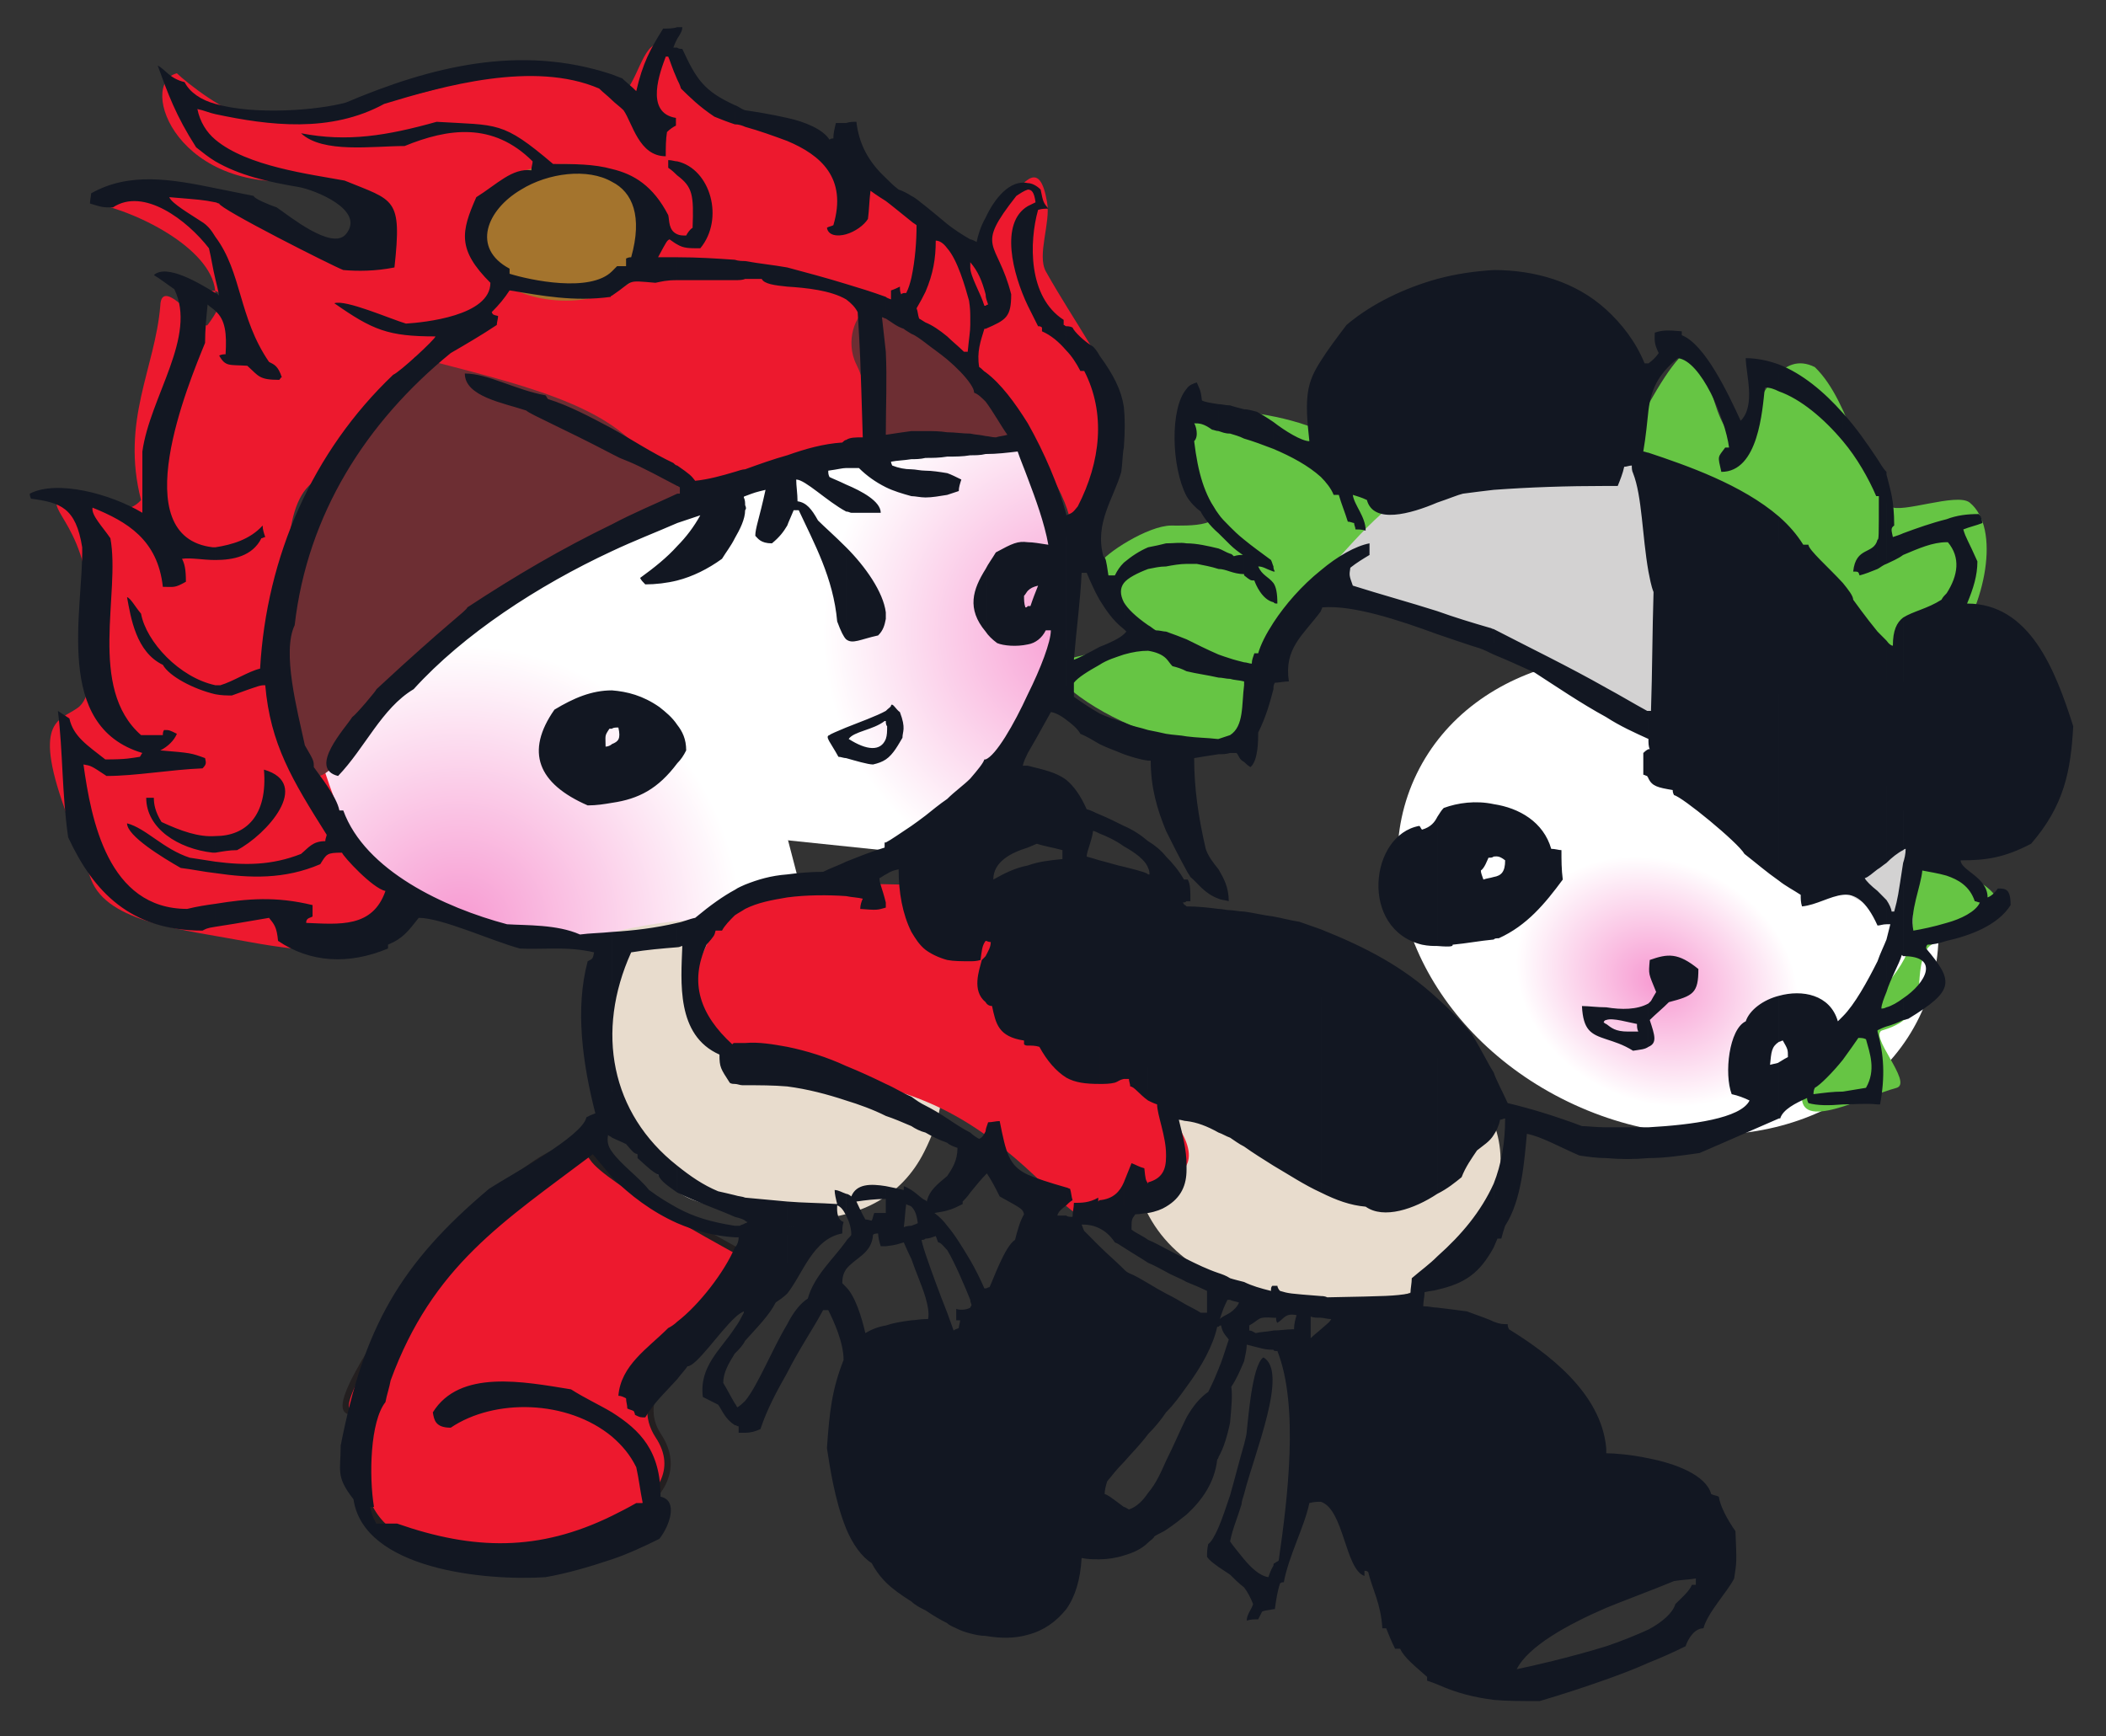 <?xml version="1.0" encoding="UTF-8" standalone="no"?>
<!-- Created with Inkscape (http://www.inkscape.org/) -->

<svg
   xmlns:dc="http://purl.org/dc/elements/1.1/"
   xmlns:cc="http://creativecommons.org/ns#"
   xmlns:rdf="http://www.w3.org/1999/02/22-rdf-syntax-ns#"
   xmlns:svg="http://www.w3.org/2000/svg"
   xmlns="http://www.w3.org/2000/svg"
   xmlns:sodipodi="http://sodipodi.sourceforge.net/DTD/sodipodi-0.dtd"
   xmlns:inkscape="http://www.inkscape.org/namespaces/inkscape"
   version="1.1"
   id="svg2"
   width="769"
   height="634"
   viewBox="0 0 769 634"
   sodipodi:docname="Jingjing and Huanhuan (Judo).svg"
   inkscape:version="0.92.3 (2405546, 2018-03-11)">
  <rect x="0" y="0" width="769" height="634" fill="#333333" stroke="none"/>
  <defs
     id="defs6">
    <radialGradient
       fx="0"
       fy="0"
       cx="0"
       cy="0"
       r="1"
       gradientUnits="userSpaceOnUse"
       gradientTransform="matrix(9.59,0,0,9.59,331.316,-176.035)"
       spreadMethod="pad"
       id="radialGradient3036">
      <stop
         style="stop-opacity:1;stop-color:#f799d1"
         offset="0"
         id="stop3032" />
      <stop
         style="stop-opacity:1;stop-color:#ffffff"
         offset="1"
         id="stop3034" />
    </radialGradient>
    <radialGradient
       fx="0"
       fy="0"
       cx="0"
       cy="0"
       r="1"
       gradientUnits="userSpaceOnUse"
       gradientTransform="matrix(-2.688,-8.49,8.49,-2.688,352.599,-186.043)"
       spreadMethod="pad"
       id="radialGradient3016">
      <stop
         style="stop-opacity:1;stop-color:#f799d1"
         offset="0"
         id="stop3012" />
      <stop
         style="stop-opacity:1;stop-color:#ffffff"
         offset="1"
         id="stop3014" />
    </radialGradient>
    <radialGradient
       fx="0"
       fy="0"
       cx="0"
       cy="0"
       r="1"
       gradientUnits="userSpaceOnUse"
       gradientTransform="matrix(4.472,2.167,-1.781,3.675,372.128,-174.156)"
       spreadMethod="pad"
       id="radialGradient2996">
      <stop
         style="stop-opacity:1;stop-color:#f799d1"
         offset="0"
         id="stop2992" />
      <stop
         style="stop-opacity:1;stop-color:#ffffff"
         offset="1"
         id="stop2994" />
    </radialGradient>
  </defs>
  <sodipodi:namedview
     pagecolor="#ffffff"
     bordercolor="#666666"
     borderopacity="1"
     objecttolerance="10"
     gridtolerance="10"
     guidetolerance="10"
     inkscape:pageopacity="0"
     inkscape:pageshadow="2"
     inkscape:window-width="1920"
     inkscape:window-height="1017"
     id="namedview4"
     showgrid="false"
     inkscape:zoom="0.73862159"
     inkscape:cx="384.5"
     inkscape:cy="77.948575"
     inkscape:window-x="-8"
     inkscape:window-y="-8"
     inkscape:window-maximized="1"
     inkscape:current-layer="svg2" />
  <g
     transform="matrix(10.714,0,0,10.7,-3381.901,2221.848)"
     id="g2980">
    <g
       id="g2982">
      <g
         id="g2988">
        <g
           id="g2990">
          <path
             d="m 381.066,-172.937 c -1.883,3.887 -7.247,5.18 -11.977,2.887 -4.731,-2.291 -7.037,-7.299 -5.154,-11.188 1.885,-3.887 7.247,-5.182 11.977,-2.889 4.729,2.291 7.04,7.303 5.154,11.189 z"
             style="fill:url(#radialGradient2996);stroke:none"
             id="path2998"
             inkscape:connector-curvature="0" />
        </g>
      </g>
    </g>
  </g>
  <g
     transform="matrix(10.714,0,0,10.7,-3381.901,2221.848)"
     id="g3000">
    <g
       id="g3002">
      <g
         id="g3008">
        <g
           id="g3010">
          <path
             d="m 331.694,-186.765 c 0,0 3.385,5.838 3.385,5.838 0,0 4.49,1.652 4.49,1.652 0,0 6.586,0.686 6.586,0.686 0,0 1.985,-1.926 1.985,-1.926 0,0 1.965,-1.098 2.72,-2.332 0.751,-1.236 1.759,-3.879 1.342,-5.604 -0.52,-2.141 -1.008,-3.584 -2.017,-6.498 0,0 -1.904,-1.117 -1.904,-1.117 0,0 -16.587,9.301 -16.587,9.301 z"
             style="fill:url(#radialGradient3016);stroke:none"
             id="path3018"
             inkscape:connector-curvature="0" />
        </g>
      </g>
    </g>
  </g>
  <g
     transform="matrix(10.714,0,0,10.7,-3381.901,2221.848)"
     id="g3020">
    <g
       id="g3022">
      <g
         id="g3028">
        <g
           id="g3030">
          <path
             d="m 338.871,-192.931 c 0,0 -7.305,-1.457 -7.305,-1.457 0,0 -3.228,2.803 -3.228,2.803 0,0 -2.576,5.602 -2.576,5.602 0,0 0.224,2.912 0.224,2.912 0,0 0.38,2.566 1.458,3.811 1.085,1.238 2.802,2.689 4.818,3.361 1.915,0.639 7.988,0.016 7.988,0.016 0,0 2.768,-1.137 2.768,-1.137 0,0 -4.146,-15.91 -4.146,-15.91 z"
             style="fill:url(#radialGradient3036);stroke:none"
             id="path3038"
             inkscape:connector-curvature="0" />
        </g>
      </g>
    </g>
  </g>
  <path
     d="m 389.344,194.746 c 36.919,-39.666 14.01,-57.388 -7.486,-95.675 -3.259,-6.061 1.857,-17.722 0.481,-25.183 -5.148,-30.826 -22.444,27.524 -34.576,15.382 -17.306,-17.262 -35.052,-17.722 -36.464,-39.185 -3.264,4.66 -14.01,0.481 -26.639,-3.26 -15.873,-5.141 -34.1,-12.163 -40.179,-28.026 -4.191,-3.741 -3.714,-3.26 -5.598,-2.341 -5.603,2.8 -7.486,19.603 -15.412,19.603 -30.845,-32.665 -38.327,3.762 -133.17,6.061 -7.005,0 -22.417,-12.121 -25.713,-15.361 -14.486,3.699 0,45.706 49.543,38.726 31.285,-4.681 22.873,51.767 -11.672,17.242 -17.311,-17.242 -42.993,-16.782 -69.183,-8.84 18.708,3.72 45.353,18.161 45.353,33.585 -10.746,0.481 11.196,-7.503 -2.82,11.202 -1.852,2.32 -16.825,-18.705 -17.275,-7.022 -1.883,22.884 -14.486,42.007 -7.031,70.952 -8.418,9.802 -28.952,-3.281 -30.359,-0.481 -3.709,5.601 14.01,11.662 12.132,55.528 0,7.022 0,17.722 -5.122,20.983 -6.529,4.681 -16.825,4.222 -3.265,40.147 0,0 8.386,22.424 8.386,22.424 6.1,15.821 33.189,18.182 57.956,22.822 40.65,7.503 79.421,5.141 40.65,-33.564 -13.56,-14.002 -39.697,-112.457 -19.153,-133.001 19.153,-19.122 32.687,-37.785 40.655,-41.066 8.412,-3.281 14.968,2.821 44.395,12.602 15.867,5.12 30.83,24.264 53.252,31.286 22.904,-6.562 51.856,-10.282 64.009,-16.845 7.01,-3.26 2.82,-7.921 3.746,-14.441 -6.074,-27.085 -5.153,-35.925 3.265,-35.465 29.459,2.32 78.04,76.971 67.294,81.213 z"
     style="fill:#ed192e;fill-opacity:1;fill-rule:nonzero;stroke:none;stroke-width:10.707"
     id="path3040"
     inkscape:connector-curvature="0" />
  <path
     d="m 206.635,109.792 c 19.163,0 35.062,-11.181 35.062,-25.183 0,-13.543 -15.899,-24.723 -35.062,-24.723 -19.153,0 -35.052,11.181 -35.052,24.723 0,14.002 15.899,25.183 35.052,25.183 z"
     style="fill:#a4742d;fill-opacity:1;fill-rule:nonzero;stroke:none;stroke-width:10.707"
     id="path3042"
     inkscape:connector-curvature="0" />
  <path
     d="m 375.307,162.06 c -9.312,-24.264 -48.11,-53.167 -57.93,-49.468 -5.148,1.86 -8.862,12.121 -4.667,20.523 10.301,20.544 -10.756,28.945 22.417,28.945 0,0 40.179,0 40.179,0 z"
     style="fill:#6d2e33;fill-opacity:1;fill-rule:nonzero;stroke:none;stroke-width:10.707"
     id="path3044"
     inkscape:connector-curvature="0" />
  <path
     d="m 432.332,367.852 c -27.597,33.125 -31.306,91.934 30.364,104.536 23.38,4.64 63.077,9.321 78.966,-24.264 22.433,-46.688 -21.015,-64.41 -41.136,-76.553 -20.529,-12.121 -41.099,-10.742 -68.194,-3.72 z"
     style="fill:#e8dccd;fill-opacity:1;fill-rule:nonzero;stroke:none;stroke-width:10.707"
     id="path3046"
     inkscape:connector-curvature="0" />
  <path
     d="m 220.196,341.268 c -10.746,35.445 9.344,88.632 33.168,97.034 23.835,8.381 67.278,15.883 84.124,-17.701 23.835,-47.148 -23.375,-63.47 -45.342,-75.612 -21.978,-12.101 -43.475,-10.721 -71.95,-3.72 z"
     style="fill:#e8dccd;fill-opacity:1;fill-rule:nonzero;stroke:none;stroke-width:10.707"
     id="path3048"
     inkscape:connector-curvature="0" />
  <path
     d="m 130.955,514.374 c -4.222,49.468 16.343,52.749 55.115,52.749 22.433,0 71.045,-17.743 54.22,-42.947 -17.275,-26.604 52.326,-55.549 26.613,-68.59 -4.196,-2.341 -45.29,-24.744 -50.443,-32.665 -18.232,-27.085 -112.145,104.975 -85.505,91.454 z"
     style="fill:#ed192e;fill-opacity:1;fill-rule:nonzero;stroke:none;stroke-width:10.707"
     id="path3050"
     inkscape:connector-curvature="0" />
  <path
     d="m 130.955,514.374 c -4.222,49.468 16.343,52.749 55.115,52.749 22.433,0 71.045,-17.743 54.22,-42.947 -17.275,-26.604 52.326,-55.549 26.613,-68.59 -4.196,-2.341 -45.29,-24.744 -50.443,-32.665 -18.232,-27.085 -112.145,104.975 -85.505,91.454 z"
     style="fill:none;stroke:#231f20;stroke-width:2.313;stroke-linecap:butt;stroke-linejoin:miter;stroke-miterlimit:4;stroke-dasharray:none;stroke-opacity:1"
     id="path3052"
     inkscape:connector-curvature="0" />
  <path
     d="m 331.388,323.044 c -15.412,0 -57.924,-3.26 -66.337,9.843 -33.174,51.286 5.117,53.146 51.876,62.948 29.904,6.061 48.581,21.024 68.675,41.087 21.015,20.982 19.608,0 40.66,-6.541 28.978,-8.861 -30.872,-53.188 -40.66,-62.989 -17.756,-17.722 -27.571,-43.407 -54.215,-44.347 z"
     style="fill:#ed192e;fill-opacity:1;fill-rule:nonzero;stroke:none;stroke-width:10.707"
     id="path3054"
     inkscape:connector-curvature="0" />
  <path
     d="m 699.588,308.582 c 17.756,12.121 42.062,17.743 22.899,29.865 -4.667,3.26 -16.375,4.201 -18.682,7.942 -6.56,10.24 2.783,24.264 -16.37,29.844 -5.603,1.442 11.222,19.143 5.143,21.024 -12.158,3.239 -35.983,16.343 -34.576,2.32 1.402,-8.401 10.27,-19.123 18.237,-27.085 6.519,-6.52 21.486,-19.582 21.967,-31.725 0,0 1.381,-32.184 1.381,-32.184 z"
     style="fill:#66c544;fill-opacity:1;fill-rule:nonzero;stroke:none;stroke-width:10.707"
     id="path3056"
     inkscape:connector-curvature="0" />
  <path
     d="m 587.475,176.062 c 5.598,-11.181 29.873,-64.41 34.544,-44.327 14.968,64.39 16.338,-9.823 40.655,2.32 13.566,13.062 17.301,42.488 27.571,50.868 3.741,2.8 24.275,-5.141 28.978,-1.4 22.878,18.684 -22.449,113.899 -55.146,34.546 -10.264,-25.225 -48.586,-43.365 -76.601,-42.007 z"
     style="fill:#66c544;fill-opacity:1;fill-rule:nonzero;stroke:none;stroke-width:10.707"
     id="path3058"
     inkscape:connector-curvature="0" />
  <path
     d="m 510.806,185.864 c -10.73,-29.885 -46.232,-36.866 -77.543,-36.406 -6.074,0 2.783,28.005 7.481,32.665 10.751,10.721 -7.963,9.802 -13.079,9.802 -8.438,0 -24.311,10.282 -26.189,14.002 -3.746,6.52 6.069,17.701 11.222,23.344 11.227,10.742 -37.39,7.461 -26.168,18.642 12.148,12.142 32.697,21.003 49.072,23.804 30.83,5.622 28.041,-37.325 36.433,-51.307 5.629,-9.363 18.703,-5.141 21.941,-16.343 1.439,-3.762 22.93,-14.943 16.83,-18.203 z"
     style="fill:#66c544;fill-opacity:1;fill-rule:nonzero;stroke:none;stroke-width:10.707"
     id="path3060"
     inkscape:connector-curvature="0" />
  <path
     d="m 701.921,295.061 c -18.201,8.381 -48.11,21.463 -21.502,34.525 13.089,6.541 17.306,10.742 19.169,-8.381 0,0 2.333,-26.145 2.333,-26.145 z"
     style="fill:#d3d2d2;fill-opacity:1;fill-rule:nonzero;stroke:none;stroke-width:10.707"
     id="path3062"
     inkscape:connector-curvature="0" />
  <path
     d="m 589.322,163.439 c 0,0 10.301,-1.379 10.301,-1.379 -18.232,7.461 -50.95,4.201 -75.712,13.062 -19.158,7.482 -32.237,26.604 -42.983,36.866 -4.222,4.222 25.677,8.422 55.141,19.164 31.29,11.641 63.077,30.283 68.173,33.083 14.036,7.001 18.232,-100.795 -14.921,-100.795 z"
     style="fill:#d3d2d2;fill-opacity:1;fill-rule:nonzero;stroke:none;stroke-width:10.707"
     id="path3064"
     inkscape:connector-curvature="0" />
  <path
     d="m 151.521,130.335 c 37.364,9.781 72.421,17.263 85.505,38.726 3.264,5.643 18.687,8.401 18.687,11.662 0.47,9.342 -29.438,13.542 -49.528,22.404 -21.518,8.861 -61.701,36.406 -71.966,56.929 -24.761,50.408 -30.835,9.802 -30.835,-28.005 0,-17.743 13.079,-51.328 19.608,-65.79 3.741,-7.482 11.227,-13.501 16.375,-18.663 2.783,-2.8 10.27,-14.483 12.153,-17.263 z"
     style="fill:#6d2e33;fill-opacity:1;fill-rule:nonzero;stroke:none;stroke-width:10.707"
     id="path3066"
     inkscape:connector-curvature="0" />
  <path
     d="m 78.629,314.664 c -3.296,-0.481 -6.079,-0.941 -9.344,-1.442 -9.82,-3.239 -15.894,-10.7 -22.899,-12.56 0,4.66 13.079,12.56 19.608,16.301 4.227,0.502 8.412,1.421 12.634,1.881 0,0 0,-4.18 0,-4.18 z m 0,-9.342 c -6.079,0.46 -12.634,-1.881 -19.645,-5.141 -2.333,-3.72 -2.809,-6.52 -2.809,-8.84 -0.92,0 -1.857,0 -2.783,0 0,11.181 11.677,18.642 24.311,20.042 0.45,0 0.45,0 0.926,0 0,0 0,-6.061 0,-6.061 0,0 0,0 0,0 z m 0,-55.09 c -13.084,-2.779 -25.237,-15.841 -27.126,-26.124 -2.339,-2.78 -3.741,-5.601 -5.117,-6.04 1.376,7.461 3.264,20.021 13.079,24.723 2.338,4.201 11.206,8.882 19.163,10.742 0,0 0,-3.302 0,-3.302 0,0 0,0 0,0 z m 0,-191.309 C 76.295,57.524 73.957,55.664 71.618,53.804 64.137,42.121 61.323,34.2 57.582,23.939 c 2.815,1.4 4.222,4.681 9.82,6.061 1.883,3.741 6.079,6.562 11.227,7.942 0,0 0,3.741 0,3.741 -2.333,-0.502 -4.222,-1.421 -6.56,-1.86 0.962,4.66 3.265,8.401 6.56,11.181 0,0 0,7.921 0,7.921 0,0 0,0 0,0 z m 0,42.926 c 0,0 0,-15.382 0,-15.382 -1.413,-2.341 -2.82,-4.222 -5.148,-5.601 -4.196,-2.78 -10.746,-6.541 -11.677,-8.861 11.227,0.941 12.153,0.941 16.825,1.881 0,0 0,-5.162 0,-5.162 -15.894,-3.239 -31.316,-6.04 -45.353,1.881 0,0.941 -0.423,2.341 -0.423,3.72 4.646,1.421 4.646,1.421 8.381,1.421 11.201,-7.461 27.121,4.64 35.062,14.922 0.92,3.741 1.407,7.44 2.333,11.181 0,0 0,0 0,0 z m 0,236.597 c -3.296,0.46 -3.746,0.941 -4.672,1.4 -26.195,0 -39.718,-13.981 -49.067,-34.065 -2.338,-16.322 -1.889,-31.265 -3.746,-46.166 1.407,0.899 2.794,1.818 4.196,2.759 1.407,6.541 6.555,9.802 13.11,14.964 7.936,0 9.312,-0.481 12.603,-0.961 0.45,-0.46 0.45,-0.941 0.931,-1.4 -32.718,-9.76 -21.502,-52.247 -21.973,-75.111 -2.307,-14.483 -7.936,-16.343 -18.682,-17.743 -0.45,-0.941 -0.45,-1.4 -0.45,-1.839 9.82,-5.162 29.428,0 41.105,6.98 0,-7.482 0,-14.943 0,-22.383 2.809,-20.084 20.084,-42.028 11.672,-59.269 -2.809,-1.902 -5.122,-3.762 -7.481,-5.162 4.672,-4.18 16.375,2.821 22.454,6.541 0,0 0,6.541 0,6.541 -0.926,-0.941 -1.889,-1.379 -2.82,-2.32 -0.476,4.64 -0.926,9.321 -0.926,14.002 -6.074,14.901 -29.454,70.91 2.82,74.651 0,0 0.45,0 0.926,0 0,0 0,4.64 0,4.64 -4.672,0 -8.894,-0.919 -12.163,-0.439 0.936,1.86 1.418,3.72 1.418,8.38 -4.227,2.362 -4.227,1.86 -8.418,1.86 -1.883,-17.242 -13.079,-23.804 -25.682,-28.924 -0.508,2.8 3.714,7.022 6.524,11.181 3.741,20.084 -8.412,54.63 11.196,71.892 2.815,0 5.148,0 7.962,0 0,-0.481 0,-1.379 0.481,-1.86 1.857,0 1.857,0 4.64,1.379 -0.931,2.341 -3.265,4.681 -6.053,6.061 11.201,0.941 11.201,0.941 16.349,2.821 0.45,1.881 0.45,2.32 -0.926,3.741 -11.703,0.46 -24.306,2.78 -35.057,2.78 -5.624,-3.741 -5.624,-3.741 -8.418,-4.201 2.794,20.063 8.894,52.749 37.872,52.749 3.714,-0.919 6.979,-1.4 10.275,-1.86 0,0 0,8.38 0,8.38 0,0 0,0 0,0 z m 0,-133.941 c 6.519,0 13.555,-1.379 16.82,-7.941 0.45,0 0.931,-0.439 1.407,-0.439 -0.476,-1.379 -0.958,-2.78 -0.958,-4.201 -4.667,5.141 -11.227,7.001 -17.27,7.942 0,0 0,4.64 0,4.64 z m 0,106.877 c 2.783,-0.46 5.117,-0.919 7.931,-0.919 10.746,-5.622 27.571,-24.285 9.82,-29.405 1.407,16.782 -6.555,24.264 -17.751,24.264 0,0 0,6.061 0,6.061 0,0 0,0 0,0 z M 223.471,252.113 c -7.46,0 -14.021,2.821 -21.021,7.043 -10.751,15.361 -6.079,27.022 12.148,34.964 3.265,0 6.053,-0.46 8.873,-0.941 0,0 0,-21.463 0,-21.463 -0.456,0.46 -1.444,0.941 -2.344,0.941 0,-4.201 -0.476,-3.741 1.407,-6.541 0.481,0 0.481,0 0.936,0 0,0 0,-14.002 0,-14.002 0,0 0,0 0,0 z m 0,-60.649 c -18.232,8.84 -35.062,18.663 -52.818,30.345 -0.444,1.379 -7,5.559 -33.168,29.865 0,0.439 -7.481,9.321 -8.888,10.219 -2.312,3.783 -16.349,18.705 -5.153,21.484 9.851,-10.24 15.925,-24.744 27.602,-31.704 18.206,-20.063 45.327,-37.806 72.426,-50.408 0,0 0,-9.802 0,-9.802 0,0 0,0 0,0 z m 0,-34.985 c -7.968,-4.242 -15.878,-8.443 -23.364,-10.742 -0.47,-0.46 -0.47,-0.941 -0.952,-1.379 -10.746,-1.902 -21.015,-7.963 -29.428,-7.963 0,8.401 14.005,10.721 22.423,13.522 1.407,1.4 13.566,6.562 31.322,15.883 0,0 0,-9.321 0,-9.321 0,0 0,0 0,0 z M 78.629,37.941 c 0,0 0,3.741 0,3.741 19.608,4.18 42.025,6.98 61.67,-3.741 21.497,-6.541 54.665,-15.883 78.495,-5.601 1.402,1.4 3.233,2.78 4.677,4.222 0,0 0,-9.384 0,-9.384 -33.655,-11.181 -66.347,-2.78 -97.187,10.282 -10.296,2.8 -33.163,4.66 -47.655,0.481 0,0 0,0 0,0 z m 0,30.784 c 0,0 0,5.162 0,5.162 0.45,0 0.931,0.439 1.402,0.439 0,1.881 41.56,22.884 45.321,24.285 5.127,0.46 11.651,0.46 18.682,-0.941 2.794,-25.664 0,-24.264 -18.201,-31.725 C 113.199,63.605 90.3,60.805 78.629,51.003 c 0,0 0,7.921 0,7.921 8.862,5.141 19.158,7.482 30.354,9.363 5.603,0.941 24.761,8.36 17.301,17.263 -5.148,6.061 -21.041,-7.001 -25.232,-9.802 -2.815,-0.941 -8.418,-3.281 -8.418,-4.201 -4.693,-0.941 -9.338,-1.881 -14.005,-2.821 0,0 0,0 0,0 z m 0,38.266 c 0,0 0,6.541 0,6.541 3.741,3.281 4.191,8.38 3.741,15.841 -0.481,0 -1.407,0 -2.338,0.46 2.338,4.222 3.714,3.281 10.27,3.741 4.222,3.783 4.222,5.141 11.672,5.141 0.486,-0.46 0.486,-0.919 0.936,-0.919 -1.381,-4.222 -2.815,-4.681 -4.672,-5.622 C 87.041,115.853 88.417,99.552 78.629,86.469 c 0,0 0,15.382 0,15.382 0.45,1.86 0.931,3.762 1.402,6.103 -0.47,-0.481 -0.952,-0.962 -1.402,-0.962 0,0 0,0 0,0 z M 223.471,524.635 c 0,0 0,-8.861 0,-8.861 -4.677,-2.8 -9.825,-5.12 -14.968,-8.401 -17.285,-2.8 -40.66,-7.44 -50.454,8.401 0.45,2.8 0.953,5.601 6.529,5.601 15.899,-10.721 42.538,-10.282 58.892,3.26 0,0 0,0 0,0 z m 0,-94.735 c -2.344,-2.78 -4.677,-5.58 -7.01,-8.381 -32.729,24.723 -58.411,40.586 -73.828,82.614 -0.481,2.759 -1.381,5.099 -1.883,7.9 -5.603,7.001 -6.053,27.064 -4.191,38.287 -0.962,0 -1.412,0 -1.412,0 0.931,3.699 0.931,3.699 2.338,6.061 2.333,0 4.667,0 7.486,0 28.026,9.802 51.85,10.24 78.5,-2.821 0,0 0,15.883 0,15.883 -8.423,2.8 -16.354,5.141 -24.316,6.521 -21.947,1.421 -66.337,-2.821 -70.083,-28.444 -6.55,-8.422 -4.672,-10.282 -4.672,-19.624 8.418,-42.926 21.491,-66.25 54.215,-93.794 7.931,-5.12 34.1,-19.122 35.512,-26.082 0.92,-0.502 1.883,-0.961 3.259,-1.442 -4.672,-18.224 -7.455,-38.266 -2.788,-55.549 1.862,-0.899 1.862,-0.899 2.333,-3.239 -9.815,-2.32 -19.153,-0.941 -27.115,-1.4 -10.27,-2.8 -28.497,-11.202 -36.92,-11.202 -3.714,4.66 -5.598,7.461 -11.222,9.802 0,0.481 0,0.941 0,1.4 -14.46,6.04 -28.476,5.141 -40.147,-2.8 -0.476,-5.141 -1.433,-6.061 -3.291,-8.401 -10.746,1.839 -16.349,2.8 -19.608,3.26 0,0 0,-8.38 0,-8.38 11.672,-1.881 21.973,-2.821 35.502,0.46 0,1.4 0,2.78 0,4.18 -0.931,0.481 -1.402,0.481 -1.883,0.941 -0.444,0.481 -0.444,0.961 -0.444,1.379 12.122,0.502 24.275,1.881 28.946,-11.662 -4.672,-0.899 -15.397,-12.56 -15.867,-13.981 -5.598,0 -5.598,0.46 -7.936,4.201 -13.079,5.622 -25.713,5.12 -38.316,3.26 0,0 0,-4.18 0,-4.18 10.746,1.4 20.56,1.4 31.285,-2.821 2.815,-2.32 4.217,-4.66 8.857,-4.66 0,-0.919 0.512,-1.86 0.512,-2.341 -12.634,-20.042 -20.571,-33.125 -22.428,-54.609 -1.883,0 -1.883,0 -12.184,3.741 -1.852,0 -3.709,0 -6.043,-0.439 0,0 0,-3.302 0,-3.302 0.45,0 1.402,0 1.852,0 4.667,-1.379 10.301,-5.099 14.491,-6.061 2.333,-41.045 19.158,-79.29 48.591,-107.316 2.328,-0.919 15.439,-13.062 15.439,-14.002 -17.327,0 -22.925,-2.32 -36.93,-12.121 4.212,-1.4 20.079,5.601 26.163,7.44 6.55,-0.418 30.83,-2.78 30.83,-14.901 -12.153,-12.142 -10.714,-18.663 -5.148,-31.265 7.486,-4.661 13.116,-10.742 20.115,-9.802 0,-1.4 0.45,-2.32 0.45,-3.281 -14.481,-14.441 -30.83,-12.1 -46.734,-5.601 -11.672,0 -29.878,2.8 -37.835,-4.661 16.82,3.281 31.337,0.919 49.512,-4.18 22.454,1.379 23.856,-0.481 42.538,15.402 7.486,0 14.968,0 21.507,1.839 0,0 0,4.681 0,4.681 -8.873,-5.141 -23.364,-3.26 -33.174,2.821 -12.64,7.419 -18.232,21.442 -4.227,28.882 0,0.962 0,1.442 0,1.86 7.486,2.341 29.433,7.022 37.401,-0.899 0,0 0,8.882 0,8.882 0,0 -0.456,0 -0.456,0.46 -13.566,1.86 -25.237,-0.46 -36.946,-2.361 -1.852,2.842 -3.741,5.162 -6.524,7.942 0.456,0.961 0.456,0.961 2.333,1.4 0,0.941 -0.476,2.362 -0.476,3.281 -5.603,3.741 -11.196,6.98 -16.825,10.261 -30.835,25.183 -52.332,58.789 -56.977,99.374 -4.693,9.781 0.905,30.847 3.72,43.867 3.265,5.601 3.265,5.601 3.265,7.962 1.878,2.78 8.407,10.721 9.338,15.841 0.476,0 0.958,0 1.428,0 7.942,21.923 36.888,35.465 59.792,41.547 7.005,0.46 18.227,0 26.639,3.741 3.72,-0.502 7.481,-0.502 11.687,-0.941 0,0 0,75.132 0,75.132 -0.456,-0.481 -0.936,-0.481 -1.444,-0.961 -0.414,2.362 0,4.201 1.444,6.103 0,0 0,9.3 0,9.3 0,0 0,0 0,0 z m 23.825,-92.875 c -7.962,1.881 -15.899,2.821 -23.825,3.302 0,0 0,75.132 0,75.132 1.847,0.899 3.259,1.4 5.137,2.341 2.788,3.26 2.788,3.26 4.196,3.72 0,0.46 0,0.941 0,1.4 5.143,4.66 5.143,4.66 7.486,6.061 0.926,2.362 3.709,4.18 7.005,6.52 0,0 0,-9.802 0,-9.802 -24.28,-19.123 -29.909,-48.987 -16.825,-77.911 5.619,-0.941 11.227,-1.4 16.825,-1.86 0,0 0,-8.903 0,-8.903 z m 0,-72.31 c 0,0 0,14.023 0,14.023 -7.005,9.321 -14.015,13.02 -23.825,14.441 0,0 0,-21.463 0,-21.463 2.328,-0.941 3.259,-1.86 2.328,-6.04 -0.931,0 -1.857,0 -2.328,0.439 0,0 0,-14.002 0,-14.002 5.587,0.46 11.217,1.86 17.296,6.082 2.333,1.86 4.646,3.699 6.529,6.52 0,0 0,0 0,0 z m 0,-65.309 c -3.746,4.18 -8.412,7.921 -13.56,11.641 0.45,0.941 0.952,1.4 1.883,2.362 3.714,0 7.931,-0.481 11.677,-1.421 0,0 0,-12.581 0,-12.581 0,0 0,0 0,0 z m 0,-19.123 c 0,0 0,10.721 0,10.721 -7.455,3.26 -15.899,6.521 -23.825,10.261 0,0 0,-9.802 0,-9.802 7.926,-4.201 15.862,-7.461 23.825,-11.181 0,0 0,0 0,0 z m 0,-10.282 c 0,0 0,7.461 0,7.461 -14.968,-7.942 -15.417,-7.942 -21.021,-10.24 -0.958,-0.481 -1.857,-0.961 -2.804,-1.421 0,0 0,-9.321 0,-9.321 7.481,4.18 14.476,8.84 22.391,12.581 0.502,0.46 0.952,0.941 1.433,0.941 0,0 0,0 0,0 z m 0,-84.452 c -3.296,-1.421 -2.815,-5.162 -3.296,-7.001 -5.566,-10.742 -12.603,-14.943 -20.529,-16.824 0,0 0,4.681 0,4.681 7.481,3.741 11.217,12.581 7,27.545 -0.456,0 -0.931,0 -1.863,0.46 0,0.46 0,1.358 0,2.8 -1.402,0 -2.333,0 -3.291,0 -0.45,0.46 -1.376,1.4 -1.847,1.86 0,0 0,8.882 0,8.882 8.407,-5.643 4.661,-5.643 15.862,-4.681 2.365,-0.46 3.767,-0.962 7.962,-0.962 0,0 0,-8.36 0,-8.36 -2.333,0 -4.698,0 -7.005,0 3.259,-6.082 3.259,-6.082 4.191,-6.541 1.381,0.941 1.883,1.379 2.815,1.86 0,0 0,-3.72 0,-3.72 0,0 0,0 0,0 z m 0,-26.625 c 0,0 0,5.141 0,5.141 -0.931,-0.919 -1.883,-1.86 -3.296,-2.8 0,-0.941 0,-1.86 0,-2.8 1.413,0 2.365,0.46 3.296,0.46 0,0 0,0 0,0 z M 223.471,27.178 c 1.397,0.502 2.328,0.961 3.735,1.442 1.402,1.379 3.265,2.78 5.122,4.66 2.359,-10.261 5.174,-15.423 9.82,-22.843 1.852,0 3.714,0 5.148,-0.522 0,0 0,4.222 0,4.222 -0.481,0.919 -0.931,1.86 -1.433,3.26 0.502,0 0.952,0 1.433,0 0,0 0,11.662 0,11.662 -1.883,-4.18 -2.815,-7.461 -3.296,-8.38 -0.45,0 -0.9,0 -0.9,0 -1.883,5.12 -7.962,20.502 3.714,22.383 0,0.941 0,1.86 0,2.8 -0.952,0.46 -2.333,1.4 -3.265,2.361 -0.45,2.78 -0.45,5.58 -0.45,8.84 -9.82,0 -12.148,-12.142 -15.418,-16.803 -1.407,-1.4 -2.815,-2.32 -4.211,-3.699 0,0 0,-9.384 0,-9.384 0,0 0,0 0,0 z m 0,526.381 c 0,0 0,15.883 0,15.883 5.587,-1.881 11.667,-4.66 17.296,-7.482 3.714,-4.66 7.01,-14.002 0.45,-15.382 0,-16.803 -7.481,-24.285 -17.746,-30.805 0,0 0,8.861 0,8.861 3.735,3.26 6.545,6.521 8.857,11.181 0.952,4.222 1.407,8.422 2.359,13.083 -0.952,0 -1.883,0 -2.359,0 -3.27,1.86 -6.053,3.281 -8.857,4.66 0,0 0,0 0,0 z m 23.825,-106.877 c -9.349,-4.18 -17.28,-10.22 -23.825,-16.782 0,0 0,-9.3 0,-9.3 3.259,4.66 9.809,9.3 13.555,13.981 3.741,2.78 6.974,4.681 10.27,6.52 0,0 0,5.58 0,5.58 0,0 0,0 0,0 z m 0,56.97 c -3.746,4.201 -8.412,8.381 -11.677,13.961 -1.883,0 -1.883,0 -3.741,-0.919 0,-0.46 -0.481,-1.4 -0.481,-1.4 -0.926,-0.46 -1.381,-0.46 -2.339,-0.919 0,-1.4 -0.45,-2.341 -0.45,-3.72 -0.926,-0.502 -1.878,-0.941 -2.809,-0.941 0.931,-11.181 10.746,-17.283 18.201,-24.744 0.963,-0.439 2.365,-1.4 3.296,-2.32 0,0 0,21.003 0,21.003 0,0 0,0 0,0 z m 0,-414.384 c 0,0 0,-3.72 0,-3.72 0.953,0.46 1.852,0.46 3.265,0.46 0.47,-0.941 1.433,-2.341 2.333,-2.8 0.47,-12.142 0,-14.922 -5.598,-19.143 0,0 0,-5.141 0,-5.141 12.153,2.8 17.306,21.024 8.418,31.745 -4.201,0 -6.084,0 -8.418,-1.4 z m 0,189.47 c 0,0 0,-14.023 0,-14.023 1.852,2.361 3.265,5.141 3.265,9.321 -0.931,1.881 -1.889,3.302 -3.265,4.702 0,0 0,0 0,0 z m 21.015,157.724 c -1.862,-0.502 -4.222,-0.962 -6.079,-1.421 -5.593,-2.32 -10.238,-5.58 -14.936,-9.342 0,0 0,9.802 0,9.802 6.55,3.281 15.868,6.541 21.015,8.882 0,0 0,-7.921 0,-7.921 0,0 0,0 0,0 z m 0,-111.496 c 0,0 0,9.3 0,9.3 -1.862,1.86 -3.709,3.72 -4.672,5.58 -0.931,0 -1.407,0 -2.339,0 -0.45,1.86 -0.45,1.86 -3.291,5.141 -6.498,13.981 -2.297,25.664 9.375,36.385 0.45,-0.481 0.45,-0.481 0.926,-0.481 0,0 0,14.943 0,14.943 -0.476,0 -1.407,0 -1.862,-0.46 -3.285,-5.12 -3.741,-5.559 -3.741,-10.261 -15.894,-7.022 -14.036,-26.604 -13.56,-39.645 -0.476,0 -0.9,0.46 -1.852,0.46 0,0 0,-8.903 0,-8.903 2.333,-0.418 4.217,-1.379 6.55,-1.839 5.603,-4.66 10.243,-7.941 14.465,-10.22 0,0 0,0 0,0 z m 0,-152.646 c 0,0 0,24.243 0,24.243 -1.407,2.842 -3.259,5.162 -4.672,7.503 -5.122,3.72 -10.746,6.5 -16.344,7.921 0,0 0,-12.581 0,-12.581 3.265,-3.281 6.069,-7.001 8.418,-11.223 -2.82,0.941 -5.603,1.881 -8.418,2.821 0,0 0,-10.721 0,-10.721 0.481,0 0.481,0 0.953,0 0,-0.961 0,-1.881 0,-2.362 -0.47,0 -0.47,-0.46 -0.953,-0.46 0,0 0,-7.461 0,-7.461 4.698,3.26 5.117,3.72 6.55,5.58 4.672,-0.46 9.794,-1.86 14.465,-3.26 0,0 0,0 0,0 z m 0,-77.451 c 0,0 0,7.44 0,7.44 -11.196,0 -17.28,0 -21.015,0 0,0 0,-8.36 0,-8.36 7.476,0 14.486,0.46 21.015,0.919 0,0 0,0 0,0 z M 247.295,17.398 c 0.481,0.46 1.376,0.46 1.852,0.46 5.148,11.202 7.968,15.423 19.163,20.544 0,0 0,7.001 0,7.001 -2.783,-0.919 -5.148,-1.86 -7.46,-2.8 -5.593,-3.741 -8.857,-7.022 -12.179,-10.261 -0.423,-1.4 -0.895,-2.341 -1.376,-3.281 0,0 0,-11.662 0,-11.662 0,0 0,0 0,0 z m 0,-7.482 c 0.481,0 1.376,0 1.852,0 0,1.421 -0.9,2.8 -1.852,4.222 0,0 0,-4.222 0,-4.222 0,0 0,0 0,0 z M 268.311,451.844 c -7.46,-0.46 -14.465,-2.341 -21.015,-5.162 0,0 0,-5.58 0,-5.58 6.069,3.281 12.153,5.141 21.015,6.541 0,0 0,4.201 0,4.201 0,0 0,0 0,0 z m 0,29.384 c 0,0 0,-25.643 0,-25.643 -3.709,8.861 -13.053,20.962 -21.015,27.064 0,0 0,21.003 0,21.003 1.376,-1.881 2.815,-3.281 3.735,-4.702 3.265,0 11.677,-12.581 17.28,-17.722 0,0 0,0 0,0 z m 0,39.206 c -3.709,-2.341 -4.672,-5.601 -6.079,-7.461 -1.878,-0.941 -3.714,-1.881 -5.593,-2.821 -1.381,-11.202 6.524,-17.242 11.672,-25.183 0,0 0,9.321 0,9.321 -2.333,3.741 -4.222,7.001 -4.222,10.742 1.439,2.341 2.815,5.12 4.222,7.461 0,0 0,7.941 0,7.941 0,0 0,0 0,0 z m 3.772,-42.905 c 0,0.439 0,0.919 -0.486,1.358 0,0 0,0 0,0.502 0,0 0.486,0 0.486,-0.502 0,0 0,-1.358 0,-1.358 z m 0,-40.168 c 0,0 0,8.401 0,8.401 -0.486,-0.439 -1.915,-0.919 -3.772,-1.379 0,0 0,-7.921 0,-7.921 1.402,0.46 2.815,0.46 3.772,0.899 0,0 0,0 0,0 z m 0,-56.469 c 0,0 0,15.423 0,15.423 0,0 -0.486,0 -0.958,0 -0.958,0 -1.862,-0.481 -2.815,-0.481 0,0 0,-14.943 0,-14.943 1.402,0 2.815,0 3.772,0 0,0 0,0 0,0 z m 0,-57.848 c 0,0 0,8.882 0,8.882 -1.439,0.961 -2.37,1.379 -3.772,2.341 0,0 0,-9.3 0,-9.3 1.402,-0.982 2.815,-1.442 3.772,-1.923 0,0 0,0 0,0 z m 0,-151.664 c 0,0 0,9.802 0,9.802 0,0 -0.486,0 -0.486,0.481 0.486,0.941 0.486,1.86 0.486,2.8 0,0 0,1.86 0,1.86 0,3.281 -1.915,7.022 -3.772,10.241 0,0 0,-24.243 0,-24.243 1.402,-0.439 2.815,-0.941 3.772,-0.941 0,0 0,0 0,0 z m 0,-76.051 c 0,0 0,6.52 0,6.52 -0.958,0.46 -2.37,0.46 -3.772,0.46 0,0 0,-7.44 0,-7.44 1.402,0.46 2.815,0.46 3.772,0.46 0,0 0,0 0,0 z m -3.772,-56.929 c 1.402,0.46 2.333,1.421 3.772,1.86 0,0 0,0 0,0 0,0 0,6.061 0,6.061 -0.958,-0.46 -2.37,-0.919 -3.772,-0.919 0,0 0,-7.001 0,-7.001 0,0 0,0 0,0 z m 3.772,439.128 c 0,0 0,-30.847 0,-30.847 -0.486,0.502 -1.439,0.502 -1.915,0.961 -0.456,0 -1.381,0 -1.857,0 0,0 0,4.201 0,4.201 0.476,0 0.953,0 1.402,0 0,1.4 -0.45,2.8 -1.402,3.741 0,0 0,25.643 0,25.643 1.402,-1.379 2.333,-1.839 3.285,-2.341 0.486,-0.439 0.486,-0.919 0.486,-1.358 0,0 0,0 0,0 z m -3.772,7.44 c 1.402,-1.881 2.333,-3.741 3.285,-5.58 0,0 0.486,0 0.486,-0.502 0,0 0,10.742 0,10.742 -0.958,1.902 -2.37,3.281 -3.772,4.66 0,0 0,-9.321 0,-9.321 0,0 0,0 0,0 z m 3.772,38.266 c -0.958,0 -1.439,0 -2.37,0 0,-0.941 0,-1.358 0,-2.341 -0.45,0 -0.926,-0.46 -1.402,-0.46 0,0 0,-7.941 0,-7.941 0.476,0.481 0.476,0.941 0.953,1.442 0.905,-0.502 1.862,-1.442 2.82,-2.341 0,0 0,11.641 0,11.641 0,0 0,0 0,0 z m 0,-336.912 c 0.419,-0.46 0.419,-0.941 0,-1.86 0,0 0,1.86 0,1.86 z m 15.381,274.361 c 0,0 0,0.481 0,0.481 -1.397,1.881 -12.122,15.862 -15.381,17.722 0,0 0,-1.358 0,-1.358 5.117,-12.142 10.27,-21.024 2.307,-31.286 8.412,1.4 8.412,1.4 10.27,1.881 0,0.46 0,0.46 0,0.919 -0.931,0.46 -1.857,0.899 -2.788,1.4 -0.476,-0.502 -0.926,-0.941 -0.926,-0.941 -1.413,5.141 6.048,5.601 6.518,11.181 0,0 0,0 0,0 z m 0,-12.56 c -0.92,0 -1.847,0 -2.804,0 0,0.46 0,0.46 0,0.919 0.957,0.899 1.883,1.4 2.804,1.881 0,0 0,-2.8 0,-2.8 0,0 0,0 0,0 z m 0,-65.832 c 0,0 0,14.462 0,14.462 -5.111,-0.439 -10.264,-0.439 -15.381,-0.439 0,0 0,-15.423 0,-15.423 5.117,-0.439 10.27,0.481 15.381,1.4 0,0 0,0 0,0 z m 0,-62.968 c 0,0 0,8.401 0,8.401 -5.593,0.941 -10.735,1.86 -15.381,4.201 0,0 0,-8.882 0,-8.882 4.646,-1.839 9.312,-3.26 15.381,-3.72 0,0 0,0 0,0 z m 0,-153.064 c 0,0 0,25.664 0,25.664 -1.397,2.341 -2.804,4.201 -5.593,6.5 -4.19,0 -5.143,-1.86 -6.079,-2.759 0,-2.821 1.407,-6.061 3.741,-16.782 -3.741,0.899 -3.741,0.899 -7.45,2.299 0,0 0,-9.802 0,-9.802 5.117,-1.86 10.27,-3.699 15.381,-5.12 0,0 0,0 0,0 z m 0,-68.59 c 0,0 0,7.001 0,7.001 -4.661,-0.481 -8.407,-0.961 -9.333,-2.821 -1.889,0 -4.196,0 -6.048,0 0,0 0,-6.52 0,-6.52 5.117,0.941 10.27,1.421 15.381,2.341 0,0 0,0 0,0 z m -15.381,-57.409 c 3.259,0.481 9.312,1.421 15.381,2.8 0,0 0,8.422 0,8.422 -5.111,-1.902 -10.264,-3.741 -15.381,-5.162 0,0 0,-6.061 0,-6.061 0,0 0,0 0,0 z m 15.381,407.863 c -0.92,0 -1.847,0 -2.804,0 -1.857,-0.481 -1.857,-0.481 -10.27,-1.881 7.962,10.261 2.809,19.143 -2.307,31.286 0,0 0,-30.847 0,-30.847 0.419,0 0.419,0 0.895,-0.439 0,0 -0.476,0 -0.895,-0.481 0,0 0,-8.401 0,-8.401 5.117,0.481 10.27,0.941 15.381,1.421 0,0 0,9.342 0,9.342 0,0 0,0 0,0 z m 0,12.56 c -0.47,-5.58 -7.931,-6.04 -6.519,-11.181 0,0 0.45,0.439 0.926,0.941 0.931,-0.502 1.857,-0.941 2.788,-1.4 0.957,0.899 1.883,1.4 2.804,1.881 0,0 0,9.76 0,9.76 0,0 0,0 0,0 z m -15.381,18.203 c 0,0 0,10.742 0,10.742 4.159,-4.661 8.862,-9.342 11.164,-13.981 1.413,-0.961 2.82,-1.881 4.217,-3.26 0,0 0,-11.223 0,-11.223 -1.397,1.881 -12.122,15.862 -15.381,17.722 0,0 0,0 0,0 z m 15.381,22.404 c -3.735,6.562 -7.481,13.543 -9.783,20.585 -1.889,0.899 -3.746,1.358 -5.598,1.358 0,0 0,-11.641 0,-11.641 4.646,-5.622 9.788,-18.684 15.381,-28.025 0,0 0,17.722 0,17.722 0,0 0,0 0,0 z m 0,-50.366 c 3.751,2.32 3.751,2.32 6.111,2.78 1.376,-2.32 3.233,-4.201 5.122,-6.061 -3.746,0 -7.481,0.481 -11.232,0.481 0,0 0,2.8 0,2.8 z m 0,10.24 c 0,0 0,0 0,0 0,0 0,0 0,-0.481 0,0 0,0.481 0,0.481 0,0 0,0 0,0 z m 21.502,-71.871 c 0,0 0,12.602 0,12.602 -7.01,-2.32 -14.015,-4.159 -21.502,-5.141 0,0 0,-14.462 0,-14.462 7.01,1.421 14.492,3.741 21.502,7.001 0,0 0,0 0,0 z m 0,-74.63 c 0,0 0,12.581 0,12.581 -6.529,-0.46 -14.491,-0.46 -21.502,0.481 0,0 0,-8.401 0,-8.401 3.751,-0.481 7.942,-0.941 13.084,-0.941 2.815,-1.421 5.603,-2.32 8.418,-3.72 0,0 0,0 0,0 z m 0,-48.987 c 0,0 0,11.181 0,11.181 -0.931,0 -1.889,-0.481 -2.815,-0.481 -2.788,-5.141 -5.117,-7.461 -3.265,-7.921 0.476,-0.481 2.809,-1.379 6.079,-2.78 0,0 0,0 0,0 z m 0,-105.017 c 0,0 0,10.261 0,10.261 -1.402,0 -2.815,0.46 -6.529,0.961 0,0.899 0,1.379 0.45,2.32 0.926,0.502 3.265,1.379 6.079,2.759 0,0 0,9.844 0,9.844 -7.01,-3.741 -14.941,-11.683 -18.232,-11.683 0,2.341 0.481,5.162 0.481,7.942 3.259,0.46 5.143,2.8 7.481,7.001 2.339,2.341 6.074,5.601 10.27,9.802 0,0 0,33.605 0,33.605 -0.931,-0.919 -1.889,-2.821 -3.27,-6.541 -1.402,-15.883 -8.407,-28.506 -14.036,-40.607 -0.926,0 -1.376,0 -1.857,0 -0.926,2.32 -1.857,4.18 -2.339,5.601 0,0 0,-25.664 0,-25.664 6.56,-2.32 13.084,-4.201 20.1,-4.66 0.47,-0.481 0.953,-0.941 1.402,-0.941 0,0 0,0 0,0 z m 0,-56.95 c 0,0 0,5.622 0,5.622 -5.603,-3.281 -14.491,-4.222 -21.502,-4.66 0,0 0,-7.001 0,-7.001 7.01,1.881 14.021,3.741 21.502,6.04 0,0 0,0 0,0 z M 287.464,43.062 c 6.56,1.421 13.084,4.201 15.423,7.942 0.476,-0.439 0.926,-0.439 1.407,-0.439 0,-1.902 0.476,-3.741 0.926,-5.643 1.407,0 2.815,0 3.746,0 0,0 0,40.628 0,40.628 -3.27,0.919 -6.529,0.46 -7.01,-2.341 0.481,-0.481 1.407,-0.481 2.339,-0.962 5.153,-17.263 -4.667,-25.664 -16.83,-30.763 0,0 0,-8.422 0,-8.422 0,0 0,0 0,0 z m 0,418.104 c 0,0 0,11.223 0,11.223 5.603,-7.001 9.344,-20.063 20.1,-21.944 0,-1.4 0,-2.8 0.47,-4.201 -2.815,-0.919 -2.339,-5.141 -2.339,-6.061 1.381,0.481 2.339,1.86 3.27,3.72 0,0 0,-7.942 0,-7.942 -1.402,-0.46 -2.815,-1.379 -4.196,-1.379 0,1.379 0.45,3.26 0.926,5.12 -6.519,-0.439 -12.629,-0.439 -18.232,-0.919 0,0 0,9.342 0,9.342 3.751,0 7.486,-0.481 11.232,-0.481 -1.889,1.86 -3.746,3.741 -5.122,6.061 -2.359,-0.46 -2.359,-0.46 -6.111,-2.78 0,0 0,9.76 0,9.76 0,0.481 0,0.481 0,0.481 0,0 0,0 0,0 0,0 0,0 0,0 z m 21.502,97.055 c -4.196,-10.261 -6.079,-23.323 -7.01,-29.384 0.931,-13.542 1.857,-21.463 6.079,-32.205 0,-6.52 -3.741,-14.483 -5.598,-18.182 -0.481,0 -1.402,0 -1.889,0 -3.741,6.98 -8.888,14.462 -13.084,22.842 0,0 0,-17.722 0,-17.722 2.339,-4.681 5.153,-7.921 7.487,-9.321 2.338,-8.401 9.344,-14.462 14.015,-21.003 0,0 0,10.24 0,10.24 -0.931,1.421 -1.402,2.821 -1.402,5.141 0.47,0.502 0.953,0.941 1.402,1.421 0,0 0,88.172 0,88.172 0,0 0,0 0,0 z m 0,-371.416 c 0.931,0 1.407,0.46 1.883,0.46 3.265,0 7.01,0 10.751,0 0,-4.201 -7.005,-7.942 -12.634,-10.303 0,0 0,9.843 0,9.843 z m 14.486,246.356 c 0,0 0,4.681 0,4.681 -3.741,0 -7.476,0.46 -10.74,0.941 0.92,1.881 1.883,4.18 3.265,6.541 0.953,0 1.883,0.439 2.333,0.439 0.476,-0.919 0.476,-1.86 0.926,-2.8 1.407,0 2.815,0 4.217,0 0,0 0,12.142 0,12.142 -0.44,0 -1.402,0 -1.852,0 -0.486,-1.4 -0.958,-3.26 -0.958,-4.661 -0.45,0 -1.407,0 -1.857,0.481 -0.476,6.98 -6.555,8.38 -9.82,12.56 0,0 0,-10.24 0,-10.24 0.481,-0.919 1.407,-1.4 1.883,-2.32 0,-2.8 -0.952,-5.162 -1.883,-7.022 0,0 0,-7.942 0,-7.942 0.481,0 1.407,0.502 1.883,0.961 1.863,-4.66 7.01,-4.66 12.603,-3.762 0,0 0,0 0,0 z m 0,-37.325 c 0,0 0,11.683 0,11.683 -4.667,-2.341 -9.82,-4.201 -14.486,-5.622 0,0 0,-12.602 0,-12.602 4.667,1.881 9.82,4.243 14.486,6.541 0,0 0,0 0,0 z m 0,-88.172 c 0,0 0,11.662 0,11.662 -0.926,0.46 -1.402,0.941 -2.339,1.379 0,1.86 0.936,3.281 2.339,8.882 0,0 0,1.86 0,1.86 -3.259,0.941 -3.259,0.941 -9.338,0.481 0,-1.4 0.481,-2.821 0.926,-3.741 -1.857,-0.46 -3.741,-0.46 -6.074,-0.941 0,0 0,-12.581 0,-12.581 4.667,-1.86 9.344,-3.741 14.047,-5.141 0,-0.941 0,-1.4 0,-1.86 0,0 0,0 0.44,0 0,0 0,0 0,0 z m 0,-48.047 c 0,0 0,3.699 0,3.699 0,0 -0.44,0 -0.44,0 -4.227,3.281 -11.237,3.762 -13.116,6.541 6.55,4.18 11.703,4.66 13.555,0 0,0 0,7.482 0,7.482 -1.402,0.919 -2.809,1.4 -4.667,1.839 -1.857,0 -6.555,-1.4 -9.82,-2.32 0,0 0,-11.181 0,-11.181 4.667,-1.86 11.227,-4.242 14.486,-6.061 0,0 0,0 0,0 z m 0,-35.988 c 0,0 0,2.383 0,2.383 -0.44,2.299 -0.926,4.18 -2.809,6.04 -6.529,1.421 -9.344,3.281 -11.677,1.421 0,0 0,-33.605 0,-33.605 7.01,7.001 13.56,16.343 14.486,23.762 0,0 0,0 0,0 z m 0,-115.216 c 0,0 0,7.921 0,7.921 -0.44,0 -0.926,-0.481 -1.402,-0.481 0.476,4.222 0.963,8.422 1.402,12.602 0,0 0,49.468 0,49.468 -3.741,-1.86 -7.005,-4.201 -9.82,-7.001 -2.333,0 -3.259,0 -4.667,0 0,0 0,-10.261 0,-10.261 1.407,-0.941 3.265,-0.941 6.074,-0.941 -0.926,-30.345 -0.926,-30.345 -1.857,-45.727 -0.952,-1.839 -2.333,-3.26 -4.217,-4.661 0,0 0,-5.622 0,-5.622 4.667,1.4 9.344,2.842 14.486,4.702 0,0 0,0 0,0 z M 308.966,44.922 c 1.407,-0.439 2.333,-0.439 3.746,-0.439 0.92,7.921 4.217,14.441 10.74,20.502 0,0 0,8.422 0,8.422 -3.741,-2.341 -4.217,-2.8 -5.593,-3.741 -0.481,3.741 -0.481,6.98 -0.931,10.282 -1.402,2.299 -4.698,4.66 -7.962,5.601 0,0 0,-40.628 0,-40.628 0,0 0,0 0,0 z m 14.486,532.902 c -2.339,-2.32 -4.217,-5.12 -5.143,-6.98 -3.714,-2.341 -7.01,-7.001 -9.344,-12.623 0,0 0,-88.172 0,-88.172 3.265,3.26 5.629,10.721 7.01,16.782 2.333,-1.4 4.667,-2.299 7.476,-2.78 0,0 0,93.774 0,93.774 0,0 0,0 0,0 z m 0,-351.812 c 0,0 0,-2.383 0,-2.383 0,0.961 0,1.442 0,2.383 z m 0,51.328 c 0,0 0,-7.482 0,-7.482 0.481,-1.4 0.481,-2.78 0.481,-4.64 -0.481,-0.502 -0.481,-1.4 -0.481,-1.902 0,0 0,-3.699 0,-3.699 0.931,-0.982 1.889,-1.421 1.889,-1.923 0.45,-1.379 1.857,1.463 3.259,2.361 2.307,6.061 0.931,7.022 0.931,9.363 -1.402,2.299 -3.264,6.019 -6.079,7.921 0,0 0,0 0,0 z m 0,54.107 c 0,-0.439 0,-0.439 0,-0.439 0,-0.481 0,-0.941 0,-1.421 0,0 0,1.86 0,1.86 0,0 0,0 0,0 z m 9.349,103.136 c 0,0 0,6.082 0,6.082 -0.456,-0.481 -1.413,-0.481 -1.894,-0.962 -0.45,2.8 -0.45,5.622 -0.9,8.422 1.381,-0.481 2.338,-0.481 2.794,-0.481 0,0 0,12.142 0,12.142 -1.413,-2.842 -2.344,-5.141 -2.794,-6.082 -1.878,0.481 -2.333,0.941 -6.555,1.4 0,0 0,-12.142 0,-12.142 0,0 0,0 0,0 0,-1.86 0,-3.699 0,-5.12 0,0 0,0 0,0 0,0 0,-4.681 0,-4.681 2.338,0.481 4.677,0.941 6.555,1.421 0,-0.481 0,-0.941 0,-1.421 1.381,0.481 1.857,0.941 2.794,1.421 0,0 0,0 0,0 z m 0,-34.086 c 0,0 0,10.742 0,10.742 -3.27,-1.4 -6.534,-2.8 -9.349,-3.72 0,0 0,-11.683 0,-11.683 3.265,1.421 6.079,3.281 9.349,4.66 0,0 0,0 0,0 z m 0,-98.894 c 0,0 0,38.726 0,38.726 -3.27,-6.541 -4.672,-14.462 -4.672,-22.863 -1.862,0.439 -2.338,0.439 -4.677,1.86 0,0 0,-11.662 0,-11.662 1.889,-0.961 5.148,-3.281 9.349,-6.061 0,0 0,0 0,0 z m 0,-144.182 c 0,0 0,10.261 0,10.261 -2.794,0.46 -5.127,0.46 -7.46,0.919 0,0 0,0.46 0.45,1.4 2.339,0.919 4.667,1.379 7.01,1.379 0,0 0,9.802 0,9.802 -3.27,-0.899 -6.534,-1.86 -9.349,-3.26 0,0 0,-49.468 0,-49.468 0.481,9.802 0,20.063 0,30.324 2.815,-0.439 6.079,-0.919 9.349,-1.359 0,0 0,0 0,0 z m 0,-56.009 c 0,0 0,20.502 0,20.502 -1.413,-0.919 -2.344,-1.379 -2.794,-1.839 -2.809,-0.941 -4.217,-2.32 -6.555,-3.741 0,0 0,-7.921 0,-7.921 0.481,0.481 0.931,0.481 1.889,0.919 0,-0.919 0,-2.341 0,-3.281 1.376,-0.439 2.333,-0.941 3.259,-1.379 0,0.941 0,1.881 0.45,2.8 0.481,-0.481 0.958,-0.481 1.857,-0.481 0.958,-1.881 1.439,-3.72 1.894,-5.58 0,0 0,0 0,0 z m -9.349,-36.427 c 1.413,1.421 2.815,2.821 4.677,4.243 1.402,0.439 3.259,1.379 4.672,2.32 0,0 0,9.321 0,9.321 -4.672,-3.741 -7.46,-6.061 -9.349,-7.461 0,0 0,-8.422 0,-8.422 0,0 0,0 0,0 z m 9.349,519.861 c -3.751,-2.341 -7.01,-4.681 -9.349,-7.022 0,0 0,-93.774 0,-93.774 2.815,-0.961 5.598,-1.4 9.349,-1.902 0,0 0,102.697 0,102.697 0,0 0,0 0,0 z m 5.137,-146.543 c 0,0 0,14.023 0,14.023 -0.45,0.46 -0.92,0.46 -1.407,0.46 0,0.46 0.486,2.32 1.407,5.12 0,0 0,15.862 0,15.862 -1.407,-4.64 -3.735,-9.781 -5.137,-13.981 0,0 0,-12.142 0,-12.142 0.952,-0.46 1.402,-0.46 2.328,-0.961 -0.45,-3.72 -1.376,-5.12 -2.328,-6.019 0,0 0,-6.082 0,-6.082 2.809,1.881 3.73,3.26 5.137,3.72 z m 0,-34.546 c 0,0 0,9.843 0,9.843 -1.878,-0.481 -3.735,-1.4 -5.137,-2.362 0,0 0,-10.742 0,-10.742 1.878,1.4 3.259,2.341 5.137,3.26 0,0 0,0 0,0 z m 0,-105.916 c 0,0 0,49.008 0,49.008 -2.328,-1.86 -3.735,-4.201 -5.137,-6.521 0,0 0,-38.726 0,-38.726 1.402,-0.941 3.259,-2.361 5.137,-3.762 0,0 0,0 0,0 z m 0,-125.958 c 0,0 0,9.781 0,9.781 -1.878,0 -3.735,-0.481 -5.137,-0.481 0,0 0,-9.802 0,-9.802 1.402,0 3.259,0.502 5.137,0.502 0,0 0,0 0,0 z m 0,-14.462 c 0,0 0,9.802 0,9.802 -1.878,0.46 -3.735,0.46 -5.137,0.46 0,0 0,-10.261 0,-10.261 1.402,0 3.259,0 5.137,0 0,0 0,0 0,0 z m -5.137,-85.874 c 1.878,0.919 3.259,2.341 5.137,3.72 0,0 0,31.286 0,31.286 -0.92,1.86 -1.878,3.72 -3.259,6.04 0.45,0.941 0.45,2.362 0.931,3.741 0.92,0.481 1.407,0.919 2.328,1.421 0,0 0,7.461 0,7.461 -1.878,-1.421 -3.735,-2.8 -5.137,-3.302 0,0 0,-20.502 0,-20.502 1.402,-6.541 1.878,-13.543 1.878,-19.164 -0.476,-0.439 -1.402,-0.899 -1.878,-1.379 0,0 0,-9.321 0,-9.321 0,0 0,0 0,0 z m 5.137,516.517 c -1.878,-0.899 -3.735,-1.86 -5.137,-3.218 0,0 0,-102.697 0,-102.697 1.402,0 3.259,-0.439 5.137,-0.439 0,0 0,106.355 0,106.355 0,0 0,0 0,0 z m 7.936,-158.602 c 0,0 0,12.581 0,12.581 -1.376,0.46 -2.328,0.46 -4.667,0.919 1.857,1.421 3.291,2.8 4.667,4.681 0,0 0,8.861 0,8.861 -1.376,-1.4 -2.328,-2.8 -3.291,-2.8 -0.456,-0.919 -0.456,-1.379 -0.9,-2.32 -1.402,0.46 -2.359,0.941 -3.746,0.941 0,0 0,-14.023 0,-14.023 0,0 0,0 0.481,0.481 0.905,-4.201 4.164,-6.52 7.455,-9.321 z m 0,-21.024 c 0,0 0,8.882 0,8.882 -2.809,-0.961 -5.593,-2.341 -7.936,-3.72 0,0 0,-9.843 0,-9.843 2.82,1.421 5.127,2.821 7.936,4.681 0,0 0,0 0,0 z m 0,-116.679 c 0,0 0,58.81 0,58.81 -3.291,-0.899 -6.042,-2.299 -7.936,-3.72 0,0 0,-49.008 0,-49.008 2.344,-1.86 5.127,-4.18 7.936,-6.082 0,0 0,0 0,0 z m 0,-118.978 c 0,0 0,7.942 0,7.942 -2.809,0.46 -5.593,0.941 -7.936,0.941 0,0 0,-9.781 0,-9.781 2.344,0 5.127,0.439 7.936,0.899 0,0 0,0 0,0 z m 0,-14.922 c 0,0 0,8.882 0,8.882 -2.809,0.481 -5.593,0.481 -7.936,0.481 0,0 0,-9.802 0,-9.802 2.344,0 5.127,0 7.936,0.439 0,0 0,0 0,0 z m 0,-35.006 c 0,0 0,8.422 0,8.422 -2.809,-2.341 -5.593,-4.201 -7.936,-6.061 0,0 0,-7.461 0,-7.461 2.344,0.919 5.127,2.78 7.936,5.099 0,0 0,0 0,0 z m -7.936,-47.587 c 2.344,1.86 5.127,4.201 7.936,6.541 0,0 0,8.861 0,8.861 -1.376,-1.881 -2.809,-2.8 -4.19,-2.8 0,6.541 -0.926,12.1 -3.746,18.684 0,0 0,-31.286 0,-31.286 0,0 0,0 0,0 z m 7.936,517.499 c -2.809,-1.4 -5.116,-2.8 -7.936,-4.702 0,0 0,-106.355 0,-106.355 0.481,0 0.931,0 0.931,0 0.456,-1.86 0,-4.681 -0.931,-7.941 0,0 0,-15.862 0,-15.862 1.894,5.58 5.127,14.483 7.936,21.484 0,0 0,113.377 0,113.377 0,0 0,0 0,0 z m 0,-412.043 c 0,0 0,-7.942 0,-7.942 1.407,0.481 3.291,1.421 5.153,2.341 -0.45,1.421 -0.931,2.8 -0.931,4.201 -1.407,0.46 -2.815,0.961 -4.222,1.4 z m 8.418,279.523 c 0,0 0,14.441 0,14.441 -1.862,-4.64 -5.603,-13.522 -8.418,-18.182 0,0 0,-8.861 0,-8.861 2.815,3.281 5.634,7.942 8.418,12.602 0,0 0,0 0,0 z m 0,-46.646 c 0,0 0,21.902 0,21.902 -0.936,1.421 -1.862,2.341 -2.783,3.281 0,0.481 0,0.481 0,0.919 -2.82,1.4 -3.746,1.86 -5.634,2.341 0,0 0,-12.581 0,-12.581 1.889,-2.821 3.746,-5.643 3.746,-10.282 -1.407,-0.481 -2.788,-0.941 -3.746,-1.86 0,0 0,-8.882 0,-8.882 2.815,1.881 5.634,3.762 8.418,5.162 0,0 0,0 0,0 z m 0,-129.281 c 0,0 0,66.709 0,66.709 -3.265,0 -6.079,0 -8.418,-0.46 0,0 0,-58.81 0,-58.81 2.815,-2.8 6.105,-5.099 8.418,-7.44 0,0 0,0 0,0 z m 0,-125.979 c 0,0 0,7.921 0,7.921 -2.783,0.481 -5.603,0.481 -8.418,0.481 0,0 0,-8.882 0,-8.882 2.815,0 5.634,0.481 8.418,0.481 0,0 0,0 0,0 z m 0,-39.666 c 0,0 0,21.442 0,21.442 -1.862,-2.759 -5.127,-6.061 -8.418,-8.84 0,0 0,-8.422 0,-8.422 1.889,1.86 4.222,3.72 6.105,5.601 0.45,0 0.9,0 1.376,0 0.486,-5.099 0.936,-7.461 0.936,-9.781 0,0 0,0 0,0 z m -8.418,-36.866 c 2.339,1.86 5.153,3.741 8.418,5.601 0,0 0,9.342 0,9.342 0,0.46 0,0.46 0,0.919 0,0 0,18.663 0,18.663 0,-1.881 0,-3.741 -0.45,-6.541 -1.413,-5.12 -4.222,-14.922 -7.968,-19.122 0,0 0,-8.861 0,-8.861 0,0 0,0 0,0 z m 8.418,514.699 c -1.862,-0.481 -3.265,-0.941 -5.127,-1.881 -0.952,-0.481 -2.333,-0.919 -3.291,-1.86 0,0 0,-113.377 0,-113.377 0.958,2.759 1.889,5.141 2.339,6.5 0.476,-0.46 0.953,-0.46 1.883,-0.919 0,-0.919 0.481,-1.881 0.481,-2.821 -0.481,0 -0.958,0 -1.413,0 0,-1.379 0,-2.759 0,-4.18 0.931,0.481 3.714,0.481 5.127,-0.439 0,0 0,118.978 0,118.978 0,0 0,0 0,0 z m 5.603,-183.388 c 0,0 0,15.862 0,15.862 -1.386,1.4 -3.725,4.18 -5.603,6.52 0,0 0,-21.902 0,-21.902 0.92,0.899 2.328,1.86 3.254,2.299 0.962,-0.439 1.444,-0.919 2.349,-2.78 z m 0,-135.78 c 0,0 0,66.25 0,66.25 -1.386,1.881 -1.386,3.72 -1.863,6.98 0,0 0.476,0 0.476,0 0.481,-0.439 0.931,-0.899 1.387,-1.4 0,0 0,16.803 0,16.803 -5.153,-4.18 -2.349,-11.641 -1.387,-15.403 0,0 -0.476,0 -0.476,0 -1.413,0.46 -2.82,0.46 -3.741,0.46 0,0 0,-66.709 0,-66.709 2.804,-3.26 4.698,-5.58 5.148,-6.98 0,0 0.456,0 0.456,0 0,0 0,0 0,0 z m 0,-69.552 c 0,0 0,22.863 0,22.863 -7.016,-8.36 -4.682,-15.382 0,-22.863 0,0 0,0 0,0 z m 0,-48.548 c 0,0 0,6.562 0,6.562 -1.863,0.46 -3.725,0.46 -5.603,0.46 0,0 0,-7.921 0,-7.921 1.878,0.439 3.741,0.439 5.603,0.899 0,0 0,0 0,0 z m 0,-47.587 c 0,0 -0.456,0 -0.456,0 -1.407,-4.661 -5.148,-10.721 -5.148,-13.981 0,0 0,18.663 0,18.663 0,0.919 0,1.421 0,2.341 0,0 0,21.442 0,21.442 0.92,1.4 1.402,2.341 1.402,3.302 1.402,0.439 2.815,1.86 4.201,3.239 0,0 0,-10.721 0,-10.721 -0.905,-0.481 -1.386,-1.4 -2.349,-1.881 -0.926,-5.601 0.486,-9.342 1.894,-13.981 0,0 0,0 0.456,0 0,0 0,-8.422 0,-8.422 0,0 0,0 0,0 z m -5.603,-24.243 c 0.45,0 1.402,0.46 2.328,0.941 0.476,-2.341 1.413,-5.622 3.275,-8.882 0,0 0,28.004 0,28.004 -1.386,-5.162 -2.799,-8.401 -5.603,-11.703 0,0.502 0,0.502 0,0.982 0,0 0,-9.342 0,-9.342 0,0 0,0 0,0 z m 5.603,509.996 c -1.863,0 -3.725,-0.418 -5.603,-0.899 0,0 0,-118.978 0,-118.978 0,-0.502 0.45,-0.502 0.45,-0.982 0,-0.439 -0.45,-0.899 -0.45,-1.86 0,0 0,-14.441 0,-14.441 1.878,3.239 3.741,7.001 5.148,10.261 0,0 0.456,0 0.456,0 0,0 0,126.898 0,126.898 0,0 0,0 0,0 z m 15.412,-343.871 c 0,0 0,21.442 0,21.442 -0.895,1.881 -1.386,2.8 -1.857,4.66 0.47,0 1.412,0 1.857,0 0,0 0,29.885 0,29.885 -6.074,1.86 -12.608,5.141 -12.608,11.682 4.227,-2.362 7.936,-4.242 12.608,-5.141 0,0 0,65.769 0,65.769 -0.444,0 -0.895,0 -1.386,-0.46 0,-0.481 0,-0.919 0,-1.379 -9.359,-1.421 -10.291,-6.061 -11.677,-12.602 -0.92,0 -1.878,-0.481 -2.349,-1.421 0,0 0,-16.803 0,-16.803 0.92,-1.86 1.878,-3.239 1.878,-5.141 -0.957,0 -1.407,-0.439 -1.878,-0.439 0,0 0,0 0,0 0,0 0,-66.25 0,-66.25 3.735,-1.421 10.291,-12.623 15.412,-23.804 z m 0,-55.528 c 0,0 0,17.722 0,17.722 -0.444,0.481 -0.895,1.4 -1.386,1.86 0,1.421 0,2.821 0.492,4.222 0.45,0 0.45,0 0.895,-0.481 0,0 0,14.002 0,14.002 -4.196,0.919 -8.894,0.481 -11.201,-0.481 -1.862,-1.379 -3.291,-2.8 -4.211,-4.201 0,0 0,-22.863 0,-22.863 0.92,-1.86 2.349,-3.72 3.735,-6.061 6.079,-3.302 7.963,-4.201 11.677,-3.72 0,0 0,0 0,0 z m 0,-43.407 c 0,0 0,20.105 0,20.105 -1.386,-3.783 -2.783,-7.022 -3.714,-9.823 -3.746,0.439 -7.487,0.919 -11.698,0.919 0,0 0,-6.562 0,-6.562 0.92,0 2.349,0.481 3.735,0.481 1.402,-0.481 2.783,-0.481 4.217,-0.941 -2.339,-3.26 -5.148,-8.401 -7.952,-12.121 0,0 0,-10.721 0,-10.721 5.613,4.18 10.74,11.181 15.412,18.663 0,0 0,0 0,0 z m 0,-79.332 c -10.275,6.082 -5.598,24.702 0,36.385 0,0 0,-36.385 0,-36.385 0,0 0,0 0,0 z m -15.412,4.201 c 3.249,-7.001 8.888,-13.981 15.412,-12.602 0,0 0,2.362 0,2.362 -1.386,0.439 -2.783,1.379 -4.196,2.32 -15.417,19.582 -7.005,15.862 -1.878,35.925 0,8.381 -1.857,9.342 -9.338,12.602 0,0 0,-8.422 0,-8.422 0,0 0.47,-0.439 0.92,-0.439 -0.45,-1.421 -0.92,-2.32 -0.92,-3.741 0,0 0,-28.004 0,-28.004 0,0 0,0 0,0 z m 15.412,517.52 c -4.672,1.379 -9.799,1.379 -15.412,0.418 0,0 0,-126.898 0,-126.898 0.47,0 0.92,-0.46 1.428,-0.46 1.376,-2.8 5.603,-14.943 9.312,-17.262 0.958,-3.741 1.889,-7.022 3.285,-9.342 -0.47,-1.881 -0.47,-1.881 -8.888,-6.52 -1.402,-2.821 -2.788,-5.58 -4.667,-8.401 0,0 -0.47,0.46 -0.47,0.46 0,0 0,-15.862 0,-15.862 0,-0.919 0.47,-1.881 0.92,-3.281 1.428,0 2.815,-0.439 4.217,-0.439 2.344,11.662 3.296,16.301 10.275,19.582 0,0 0,168.006 0,168.006 0,0 0,0 0,0 z M 389.344,284.799 c 0,0 0,108.737 0,108.737 -3.741,-2.362 -7.005,-6.103 -9.814,-11.244 -1.407,-0.46 -2.815,-0.46 -4.222,-0.46 0,0 0,-65.769 0,-65.769 3.741,-1.4 7.957,-1.881 12.634,-2.341 0,-1.4 0,-2.341 0,-3.26 -3.291,-0.941 -6.56,-1.4 -9.344,-2.341 -0.957,0.46 -2.333,0.941 -3.291,1.4 0,0 0,-29.885 0,-29.885 5.624,1.421 10.296,2.341 14.036,5.162 z m 0,-97.076 c 0,0 0,75.132 0,75.132 -2.365,-1.86 -4.693,-2.8 -5.629,-2.8 -4.667,8.401 -7,12.602 -8.407,14.922 0,0 0,-21.442 0,-21.442 4.672,-9.363 8.407,-19.143 8.407,-23.344 -0.92,0 -1.376,0 -1.857,0 -1.376,2.8 -3.735,4.661 -6.55,5.141 0,0 0,-14.002 0,-14.002 0.476,0 0.476,0 0.958,0 0.926,-2.821 1.857,-5.12 2.783,-7.461 -1.857,0.439 -2.783,0.941 -3.741,1.86 0,0 0,-17.722 0,-17.722 1.883,0 4.222,0.418 7.486,0.919 -1.413,-7.921 -4.672,-16.803 -7.486,-24.222 0,0 0,-20.105 0,-20.105 6.074,10.721 11.222,22.863 14.036,33.125 0,0 0,0 0,0 z M 375.307,66.865 c 1.407,0 3.291,0.941 4.672,2.362 0.953,4.66 0.953,4.66 2.815,6.98 -1.413,0 -2.312,0 -3.746,0.439 -3.265,11.703 -3.741,31.766 9.344,40.168 0,0.941 0,1.358 0,1.86 0.47,0 0.47,0.46 0.952,0.46 0,0 0,8.861 0,8.861 -2.815,-3.281 -5.629,-5.58 -8.862,-7.001 0,-0.919 0,-0.919 0,-1.379 -0.502,-0.481 -0.952,-0.481 -1.433,-0.481 -0.926,-1.881 -2.333,-4.681 -3.741,-7.482 0,0 0,-36.385 0,-36.385 0.958,-0.46 1.883,-0.941 2.815,-1.379 -0.481,-3.741 -1.407,-4.66 -2.815,-4.66 0,0 0,-2.362 0,-2.362 0,0 0,0 0,0 z m 14.036,520.78 c -3.741,4.66 -8.412,7.921 -14.036,9.342 0,0 0,-168.006 0,-168.006 3.291,1.4 7.486,2.8 14.036,4.661 0,0 0,6.541 0,6.541 -2.365,1.86 -2.815,2.32 -3.264,3.72 0.9,0 2.312,0 3.264,0 0,0 0,143.743 0,143.743 0,0 0,0 0,0 z m 12.132,-290.223 c 0,0 0,6.959 0,6.959 -0.936,-0.46 -1.862,-0.941 -2.349,-0.941 -0.45,3.741 -2.328,7.482 -2.328,9.363 1.407,0.418 3.291,0.919 4.677,1.379 0,0 0,81.652 0,81.652 -5.127,0 -8.836,-0.46 -12.132,-2.299 0,0 0,-108.737 0,-108.737 2.783,2.32 5.148,5.58 7.455,10.721 1.878,0.46 3.291,1.4 4.677,1.902 z M 389.344,119.134 c 0.45,0 1.381,0 2.302,0.481 0.481,1.379 4.253,5.099 7.481,6.959 0.962,0.941 1.899,2.361 2.349,3.26 0,0 0,89.176 0,89.176 -1.862,-3.281 -3.27,-6.562 -4.677,-9.822 -0.45,0 -1.407,0 -1.852,0 -0.456,10.261 -1.857,20.084 -2.82,31.746 1.418,-0.481 5.153,-2.362 9.349,-4.681 0,0 0,6.541 0,6.541 -4.196,2.341 -7.931,4.66 -9.349,6.541 0,1.86 0,3.741 0,5.12 3.265,2.341 6.079,4.18 9.349,6.061 0,0 0,11.202 0,11.202 -2.349,-1.4 -4.677,-2.8 -6.984,-3.741 -0.947,-1.86 -3.296,-3.741 -5.148,-5.12 0,0 0,-75.132 0,-75.132 0,0 0,0.46 0,0.46 2.302,-0.919 2.302,-0.919 4.201,-3.26 8.402,-16.322 10.285,-34.065 2.354,-49.468 -0.508,0 -0.952,0 -1.407,0 -1.402,-2.759 -3.296,-5.622 -5.148,-7.461 0,0 0,-8.861 0,-8.861 0,0 0,0 0,0 z m 12.132,450.309 c -2.349,0 -4.196,0 -6.529,-0.481 -0.456,7.942 -2.307,14.023 -5.603,18.684 0,0 0,-143.743 0,-143.743 0.45,0.481 1.381,0.481 2.302,0.481 0,-1.881 0.481,-3.281 0.481,-5.12 0,-0.481 -0.481,-0.961 -0.481,-0.961 -0.92,0.481 -1.852,1.4 -2.302,1.881 0,0 0,-6.541 0,-6.541 0.45,0 0.9,0.46 1.381,0.46 0.47,1.4 0.47,2.821 0.92,4.201 0,0 0.481,0.481 0.481,0.961 2.82,0 5.603,0 8.899,-1.902 0,0.481 0,0.941 0,1.421 0,0 0.45,-0.481 0.45,-0.481 0,0 0,10.282 0,10.282 -1.862,-0.941 -3.746,-1.4 -6.529,-1.4 0.444,0.941 0.444,1.4 0.953,2.32 1.831,1.881 3.714,3.741 5.577,5.601 0,0 0,114.338 0,114.338 0,0 0,0 0,0 z m 8.889,-137.661 c -1.407,3.26 -3.746,6.061 -8.889,6.52 0,0 0,10.282 0,10.282 1.878,0.919 3.735,2.341 5.619,5.12 1.381,0.481 2.338,1.4 3.27,1.881 0,0 0,-23.804 0,-23.804 z m 0,-115.258 c 0,0 0,77.493 0,77.493 -1.889,0.418 -1.889,0.899 -3.27,1.358 -1.883,0.46 -3.741,0.46 -5.619,0.46 0,0 0,-81.652 0,-81.652 3.735,0.941 6.545,1.881 8.889,2.341 0,0 0,0 0,0 z m 0,-14.922 c 0,0 0,7.461 0,7.461 -3.27,-2.362 -6.534,-3.741 -8.889,-4.681 0,0 0,-6.959 0,-6.959 3.259,1.358 6.069,2.759 8.889,4.18 0,0 0,0 0,0 z m 0,-37.785 c 0,0 0,11.62 0,11.62 -3.27,-1.4 -6.084,-2.299 -8.889,-3.72 0,0 0,-11.202 0,-11.202 2.804,1.379 6.069,2.341 8.889,3.302 0,0 0,0 0,0 z m 0,-32.205 c 0,0 0,7.419 0,7.419 -2.82,0.982 -6.084,1.902 -8.889,3.762 0,0 0,-6.541 0,-6.541 3.735,-1.4 7.481,-3.26 8.889,-4.64 0,0 0,0 0,0 z m -8.889,-101.778 c 5.143,7.022 7.957,12.623 8.889,18.684 0,0 0,14.922 0,14.922 -0.481,2.362 -0.481,5.622 -0.931,8.882 -2.815,9.802 -9.82,18.684 -6.55,30.805 0.947,0.941 0.947,0.941 1.852,7.001 0.476,0 1.428,0 2.359,0 0.926,-1.881 1.863,-3.26 3.27,-4.66 0,0 0,7.461 0,7.461 -1.407,1.881 -1.407,4.201 0,7.001 0,0 0,9.802 0,9.802 -4.201,-3.281 -6.534,-7.001 -8.888,-10.721 0,0 0,-89.176 0,-89.176 0,0 0,0 0,0 z m 8.889,438.209 c -2.82,0.919 -6.084,1.4 -8.889,1.4 0,0 0,-114.338 0,-114.338 2.804,2.8 6.069,5.58 8.889,8.38 0,0 0,70.471 0,70.471 -2.344,2.341 -4.201,4.702 -6.084,7.022 -0.45,1.379 -0.926,3.26 -0.926,4.619 1.381,0.502 1.381,0.502 7.01,4.723 0,0 0,17.722 0,17.722 0,0 0,0 0,0 z m 8.862,-99.416 c 0,0 0,55.089 0,55.089 -2.762,3.741 -6.053,7.001 -8.862,10.241 0,0 0,-70.471 0,-70.471 0.444,0.502 0.931,0.961 1.857,1.421 2.339,0.941 4.667,2.341 7.005,3.72 z m 0,-36.845 c 0,0 0,11.181 0,11.181 -1.381,0 -2.762,0.481 -4.667,0.481 -1.386,1.881 -1.386,1.881 -1.386,5.601 1.857,1.4 4.191,2.341 6.053,3.741 0,0 0,8.38 0,8.38 -2.762,-1.86 -6.053,-3.72 -8.862,-5.58 0,0 0,-23.804 0,-23.804 0.931,-2.32 1.857,-4.66 2.809,-7.001 1.386,0.481 2.789,1.379 4.672,1.86 0.45,4.201 0.45,4.201 1.381,5.622 0,-0.481 0,-0.481 0,-0.481 0,0 0,0 0,0 z m 0,-112.457 c -0.45,-0.481 -1.381,-0.941 -8.862,-2.8 0,0 0,77.493 0,77.493 0.444,0 0.931,0 1.857,0 0,0.899 0.476,1.818 0.476,2.738 1.413,0 3.265,2.821 6.529,5.141 0,0 0,-82.572 0,-82.572 0,0 0,0 0,0 z m 0,-12.142 c 0,0 0,9.781 0,9.781 -0.931,-2.78 -4.667,-5.58 -8.862,-7.9 0,0 0,-7.461 0,-7.461 3.259,1.379 6.1,3.239 8.862,5.58 0,0 0,0 0,0 z m 0,-40.586 c 0,0 0,11.181 0,11.181 -3.264,-0.439 -6.053,-1.4 -8.862,-2.341 0,0 0,-11.62 0,-11.62 2.809,1.4 6.1,1.86 8.862,2.78 0,0 0,0 0,0 z m 0,-38.287 c 0,0 0,9.342 0,9.342 -2.762,0 -5.603,0.439 -8.862,1.379 0,0 0,-7.419 0,-7.419 0.444,-0.46 0.931,-0.961 0.931,-0.961 -0.486,-0.46 -0.486,-0.46 -0.931,-0.919 0,0 0,-9.802 0,-9.802 1.402,2.362 4.196,5.141 8.862,8.38 0,0 0,0 0,0 z m -8.862,-22.843 c 2.809,-2.341 5.598,-4.201 8.862,-5.601 0,0 0,7.921 0,7.921 -3.714,1.4 -7.46,3.26 -8.862,5.141 0,0 0,-7.461 0,-7.461 0,0 0,0 0,0 z m 0,-56.95 c 0.444,4.243 0.444,8.903 0,14.922 0,0 0,-14.922 0,-14.922 0,0 0,0 0,0 z m 8.862,414.802 c -2.339,2.382 -5.603,3.804 -8.862,4.723 0,0 0,-17.722 0,-17.722 0.444,0 0.931,0.439 1.857,0.919 2.809,-0.919 5.143,-3.281 7.005,-6.061 0,0 0,18.14 0,18.14 0,0 0,0 0,0 z m 6.55,-90.931 c 0,0 0,43.386 0,43.386 -1.852,2.8 -4.217,5.601 -6.55,7.941 0,0 0,-55.089 0,-55.089 2.333,1.421 4.698,2.8 6.55,3.762 z m 0,-16.343 c 0,0 0,8.401 0,8.401 -1.852,-0.961 -4.217,-2.341 -6.55,-3.281 0,0 0,-8.38 0,-8.38 2.333,0.919 4.698,2.32 6.55,3.26 0,0 0,0 0,0 z m 0,-33.585 c 0,0 0,18.203 0,18.203 -1.402,0.899 -3.735,1.839 -6.55,2.299 0,0 0,-11.181 0,-11.181 5.148,-1.4 6.55,-4.66 6.55,-9.321 0,0 0,0 0,0 z m 0,-109.657 c 0,0 0,108.716 0,108.716 0,-6.541 -3.264,-14.462 -3.264,-18.203 -1.402,-0.481 -2.328,-0.941 -3.285,-1.421 0,0 0,-82.572 0,-82.572 0.502,0 0.502,0 0.502,0 0,-0.481 0,-1.421 -0.502,-2.362 0,0 0,-9.781 0,-9.781 2.333,1.4 4.698,3.281 6.55,5.622 0,0 0,0 0,0 z m 0,-44.828 c 0,0 0,35.466 0,35.466 -3.264,-7.921 -5.593,-15.862 -5.593,-25.664 -0.456,0 -0.456,0 -0.957,0 0,0 0,-11.181 0,-11.181 2.333,0.481 4.698,0.919 6.55,1.379 0,0 0,0 0,0 z m 0,-37.325 c 0,0 0,9.802 0,9.802 -1.402,-1.421 -3.735,-2.362 -6.55,-2.8 0,0 0,-9.342 0,-9.342 0.957,0.46 1.883,1.421 2.815,1.881 1.407,0 2.804,0.46 3.735,0.46 0,0 0,0 0,0 z m -6.55,-30.784 c 2.333,-0.46 4.698,-0.941 6.55,-1.442 0,0 0,8.443 0,8.443 -2.328,0 -4.217,0.46 -6.55,0.919 0,0 0,-7.921 0,-7.921 0,0 0,0 0,0 z m 6.55,358.835 c -1.402,0.961 -2.815,1.4 -4.217,2.341 -0.45,0.919 -1.376,1.379 -2.333,2.278 0,0 0,-18.14 0,-18.14 2.815,-3.281 4.698,-7.461 6.55,-11.682 0,0 0,25.204 0,25.204 0,0 0,0 0,0 z m 7.486,-82.154 c 0,0 0,29.885 0,29.885 -2.333,3.281 -4.672,6.541 -7.486,9.342 0,0 0,-43.386 0,-43.386 2.815,1.379 5.153,2.8 7.486,4.159 z m 0,-16.761 c 0,0 0,8.38 0,8.38 -2.333,-1.379 -5.148,-2.32 -7.486,-3.72 0,0 0,-8.401 0,-8.401 2.815,1.4 5.153,2.759 7.486,3.741 0,0 0,0 0,0 z m 0,-138.581 c -0.481,0 -0.481,0 -0.931,0 -1.883,-3.302 -4.217,-6.082 -6.555,-8.401 0,0 0,108.716 0,108.716 0,0.46 0,0.941 0,0.941 0,0 0,18.203 0,18.203 5.603,-3.302 7.486,-7.942 7.486,-13.543 0,0 0,-1.86 0,-1.86 0,-5.141 -1.407,-10.763 -2.815,-16.343 0.931,0 1.883,0.481 2.815,0.481 0,0 0,-78.392 0,-78.392 0,0 -0.481,-0.481 -0.481,-0.481 -0.45,0 -0.45,-0.46 -0.926,-0.941 0.476,0 0.926,0 1.407,-0.481 0,0 0,-7.9 0,-7.9 0,0 0,0 0,0 z m 0,-52.289 c 0,0 0,48.987 0,48.987 -2.815,-5.099 -5.148,-9.781 -7.486,-14.462 0,0 0,-35.466 0,-35.466 2.815,0.481 5.153,0.481 7.486,0.941 0,0 0,0 0,0 z m 0,-35.445 c 0,0 0,11.662 0,11.662 -1.883,-0.961 -3.264,-1.4 -5.148,-1.86 -0.926,-0.919 -1.402,-1.881 -2.339,-2.821 0,0 0,-9.802 0,-9.802 2.815,0.961 5.153,1.902 7.486,2.821 0,0 0,0 0,0 z m 0,-52.289 c -5.598,-10.721 -6.074,-32.184 0,-39.165 0,0 0,39.165 0,39.165 0,0 0,0 0,0 z m -7.486,17.242 c 2.815,0 5.153,-0.418 7.486,0 0,0 0,7.503 0,7.503 -2.333,0 -5.148,0.481 -7.486,0.941 0,0 0,-8.443 0,-8.443 0,0 0,0 0,0 z m 7.486,354.676 c -2.333,1.881 -4.672,3.72 -7.486,5.601 0,0 0,-25.204 0,-25.204 2.815,-5.601 5.153,-11.202 7.486,-15.883 0,0 0,35.486 0,35.486 0,0 0,0 0,0 z m 0,-125.979 c 0,0 0,-1.86 0,-1.86 0,0.439 0,1.379 0,1.86 z m 11.682,130.66 c 0,0 0,14.462 0,14.462 -1.862,-1.4 -3.301,-2.341 -4.201,-3.741 0,-1.379 0,-2.8 0.45,-4.661 0.931,-0.522 2.339,-2.8 3.751,-6.061 0,0 0,0 0,0 z m 0,-92.875 c -4.201,-1.421 -7.936,-3.26 -11.682,-5.12 0,0 0,8.38 0,8.38 2.339,0.961 4.667,1.881 7.481,3.26 0,2.341 0,5.12 0,7.963 -0.958,0 -1.407,0 -2.328,0 -1.407,-0.941 -3.291,-1.86 -5.153,-2.842 0,0 0,29.885 0,29.885 5.603,-7.482 9.82,-15.382 11.196,-21.902 0,0 0,0 0.486,0 0,0 0,-19.624 0,-19.624 0,0 0,0 0,0 z m 0,-132.98 c 0,0 0,81.673 0,81.673 -4.201,-2.362 -7.936,-3.762 -11.682,-4.201 0,0 0,-78.392 0,-78.392 4.196,0 7.931,0.439 11.682,0.919 0,0 0,0 0,0 z m 0,-62.07 c 0,0 0,5.58 0,5.58 -3.301,0.481 -6.079,0.941 -8.899,1.421 0,10.721 1.413,20.983 4.222,33.125 0.926,2.821 2.815,5.141 4.677,7.482 0,0 0,10.721 0,10.721 -5.158,-1.86 -7.486,-5.622 -10.27,-7.921 -0.486,0.439 -0.486,0.439 -0.962,0.941 0.962,1.839 0.962,3.762 0.962,7.9 -0.486,0 -0.962,0 -1.413,0 0,0 0,-7.9 0,-7.9 0.45,0 0.45,0 0.45,0 0.476,-0.502 0.476,-0.502 0.962,-0.941 -0.486,-0.941 -0.962,-1.421 -1.413,-2.361 0,0 0,-48.987 0,-48.987 3.746,0.502 7.481,0.502 11.196,0.941 0,0 0.486,0 0.486,0 0,0 0,0 0,0 z m 0,-30.826 c 0,0 0,8.422 0,8.422 -4.201,-0.961 -7.936,-1.4 -11.682,-2.32 0,0 0,-11.662 0,-11.662 3.746,1.86 7.481,3.741 11.682,5.559 0,0 0,0 0,0 z m 0,-44.285 c -3.301,-2.821 -5.608,-6.103 -6.529,-7.942 -1.894,-1.421 -3.741,-3.281 -5.153,-5.622 0,0 0,-39.165 0,-39.165 0.926,-1.421 2.339,-1.902 3.746,-2.341 0.92,2.341 1.407,2.341 1.857,6.52 0.47,0.46 2.778,0.919 6.079,1.4 0,0 0,9.823 0,9.823 -0.931,0 -1.862,-0.502 -2.344,-0.502 -3.264,-2.32 -4.672,-2.32 -6.555,-2.32 0.476,0.481 1.883,4.64 0,6.52 1.413,11.662 3.741,19.603 8.899,26.604 0,0 0,7.022 0,7.022 0,0 0,0 0,0 z m -11.682,3.678 c 3.746,0 7.931,0.982 11.682,1.881 0,0 0,7.482 0,7.482 -2.82,-0.919 -5.608,-1.379 -7.936,-1.86 -1.407,0 -2.333,0 -3.746,0 0,0 0,-7.503 0,-7.503 0,0 0,0 0,0 z m 11.682,333.672 c 0,0.46 -0.486,0.941 -0.486,0.941 -0.926,8.401 -5.593,14.922 -11.196,20.063 0,0 0,-35.486 0,-35.486 2.339,-4.18 5.153,-7.461 7.931,-9.321 1.889,-3.72 2.82,-6.061 3.751,-8.36 0,0 0,32.164 0,32.164 0,0 0,0 0,0 z m 0,-203.911 c 0,0 0,-10.721 0,-10.721 1.878,3.239 3.735,6.521 3.735,11.641 -1.407,-0.439 -2.815,-0.439 -3.735,-0.919 z m 4.211,217.913 c 0,0 0,28.945 0,28.945 -1.433,-0.941 -2.809,-1.902 -4.211,-2.8 0,0 0,-14.462 0,-14.462 1.402,-3.281 2.778,-7.461 4.211,-11.682 0,0 0,0 0,0 z m 0,-213.712 c 0,0 0,83.073 0,83.073 -1.433,-0.481 -2.809,-1.4 -4.211,-1.86 0,0 0,-81.673 0,-81.673 1.402,0 2.778,0.46 4.211,0.46 0,0 0,0 0,0 z m 0,-63.93 c 0,0 0,6.52 0,6.52 -1.433,0.46 -2.809,0.46 -4.211,0.46 0,0 0,-5.58 0,-5.58 1.402,-0.439 2.778,-0.941 4.211,-1.4 0,0 0,0 0,0 z m 0,-28.005 c 0,0 0,7.461 0,7.461 -1.433,0 -2.809,-0.46 -4.211,-0.46 0,0 0,-8.422 0,-8.422 1.402,0.502 2.778,0.982 4.211,1.421 0,0 0,0 0,0 z m -4.211,-92.854 c 1.402,0 2.328,0.439 4.211,0.439 0,0 0,10.303 0,10.303 -1.883,0 -2.809,-0.481 -4.211,-0.919 0,0 0,-9.822 0,-9.822 0,0 0,0 0,0 z m 4.211,51.328 c -1.433,-1.4 -2.809,-2.8 -4.211,-4.18 0,0 0,-7.022 0,-7.022 0.92,1.4 2.328,2.78 4.211,4.681 0,0 0,6.521 0,6.521 0,0 0,0 0,0 z m -4.211,1.379 c 1.402,0.481 2.778,1.421 4.211,1.902 0,0 0,6.52 0,6.52 -1.433,-0.481 -2.809,-0.941 -4.211,-0.941 0,0 0,-7.482 0,-7.482 0,0 0,0 0,0 z m 4.211,319.189 c -0.947,4.681 -2.333,9.342 -4.211,12.602 0,0 0,-32.163 0,-32.163 1.402,-3.302 1.878,-5.183 3.735,-10.742 -2.333,-2.821 -2.333,-3.302 -2.815,-5.141 -0.45,0 -0.45,0 -0.92,0.481 0,0 0,-19.624 0,-19.624 1.402,0.481 2.778,0.941 4.211,1.881 0,0 0,7.9 0,7.9 -0.476,0 -0.476,0 -0.947,0 -1.386,2.842 -1.386,2.842 -2.794,7.022 0.931,-0.941 2.307,-1.421 3.741,-2.32 0,0 0,40.105 0,40.105 0,0 0,0 0,0 z m 5.122,7.963 c 0,0 0,18.14 0,18.14 -0.45,1.463 -0.931,2.842 -0.931,3.783 -1.402,4.64 -3.259,8.84 -4.191,13.522 0.931,1.4 2.789,3.72 5.122,6.541 0,0 0,10.261 0,10.261 -1.852,-1.421 -3.741,-3.26 -5.122,-4.661 0,0 0,-28.945 0,-28.945 1.857,-6.541 3.741,-14.002 5.122,-18.642 z m 0,-194.569 c 0,0 0,85.811 0,85.811 -1.852,-0.899 -3.741,-2.341 -5.122,-3.239 0,0 0,-83.073 0,-83.073 1.381,0 3.27,0.502 5.122,0.502 0,0 0,0 0,0 z m 0,-82.655 c 0,0 0,28.025 0,28.025 -1.852,-0.919 -1.852,-2.341 -2.783,-3.281 -0.958,0 -1.888,0 -2.338,0 0,0 0,-6.52 0,-6.52 5.122,-3.239 4.191,-11.202 5.122,-18.224 0,0 0,0 0,0 z m 0,-8.36 c 0,0 0,6.98 0,6.98 -1.852,-0.481 -3.741,-0.481 -5.122,-0.941 0,0 0,-7.461 0,-7.461 1.381,0.481 3.27,0.941 5.122,1.421 0,0 0,0 0,0 z m -5.122,-93.836 c 1.381,0.481 3.27,0.961 5.122,1.421 0,0 0,10.721 0,10.721 -1.852,-0.941 -3.741,-1.4 -5.122,-1.839 0,0 0,-10.303 0,-10.303 0,0 0,0 0,0 z m 0,54.17 c 0.45,0 0.931,0.46 1.381,0.919 1.407,-0.46 2.359,-0.46 3.291,-0.46 -1.402,-0.941 -3.291,-2.361 -4.672,-3.741 0,0 0,-6.521 0,-6.521 1.381,1.379 2.788,2.8 5.122,4.66 0,0 0,12.602 0,12.602 -1.852,0 -3.741,-0.481 -5.122,-0.941 0,0 0,-6.52 0,-6.52 0,0 0,0 0,0 z m 5.122,294.905 c -1.381,3.26 -2.783,6.541 -4.672,9.321 0.481,3.281 0,7.942 -0.45,13.062 0,0 0,-40.105 0,-40.105 1.381,-0.941 2.788,-2.362 3.27,-3.741 -1.413,-0.46 -2.339,-0.46 -3.27,-0.961 0,0 0,-7.9 0,-7.9 1.381,0.46 3.27,0.899 5.122,1.379 0,0 0,28.945 0,28.945 0,0 0,0 0,0 z m 0,48.486 c 3.741,-14.88 16.349,-44.766 7.037,-49.886 -4.222,2.821 -5.624,23.783 -6.074,27.064 0,0.941 -0.486,2.78 -0.962,4.681 0,0 0,18.14 0,18.14 z m 10.72,26.165 c 0,0 0,15.883 0,15.883 -1.852,0.418 -3.233,0.418 -4.154,0.919 -0.486,0.919 -0.968,1.881 -1.418,2.8 -1.407,0 -2.815,0 -4.185,0.46 0,-2.341 1.852,-4.18 2.328,-6.061 -0.958,-2.341 -1.878,-4.201 -3.291,-6.061 0,0 0,-10.261 0,-10.261 2.333,2.8 5.598,6.061 8.868,6.52 0.497,-1.379 0.947,-2.821 1.852,-4.201 0,0 0,0 0,0 z m 0,-237.057 c 0,0 0,90.994 0,90.994 -3.683,-2.32 -7.429,-4.64 -10.72,-7.001 0,0 0,-85.811 0,-85.811 3.291,0.418 7.037,1.379 10.72,1.818 0,0 0,0 0,0 z m 0,-107.337 c 0,0 0,24.306 0,24.306 -1.355,5.12 -2.757,10.219 -5.572,15.841 0,2.8 0,10.261 -2.815,12.623 -0.92,-0.502 -1.857,-1.4 -2.333,-1.881 0,0 0,-28.025 0,-28.025 0,-0.46 0,-0.899 0,-1.379 0,0 0,0 0,0 0,0 0,-6.98 0,-6.98 0.962,0 1.883,0.481 2.815,0.481 0,-1.421 0.476,-2.341 0.926,-3.783 0.476,0 0.926,0 1.407,0 0.931,-3.239 2.815,-6.959 5.572,-11.202 0,0 0,0 0,0 z m 0,-20.502 c 0,0 0,1.86 0,1.86 -2.757,-0.941 -3.683,-1.86 -5.572,-1.86 1.418,3.26 3.72,3.699 5.572,6.061 0,0 0,7.001 0,7.001 -4.154,-0.919 -6.503,-6.52 -6.979,-7.942 -1.407,0 -1.407,0 -3.741,-1.86 0,0 0,0 0,-0.46 0,0 0,-12.602 0,-12.602 2.815,2.341 6.079,4.661 9.815,7.44 0.481,0.961 0.481,1.421 0.905,2.362 0,0 0,0 0,0 z m -10.72,-57.409 c 1.413,0 2.815,0.46 4.667,0.919 0.931,0.481 3.296,1.86 6.053,3.741 0,0 0,9.822 0,9.822 -3.683,-1.4 -7.429,-2.821 -10.72,-3.762 0,0 0,-10.721 0,-10.721 0,0 0,0 0,0 z m 10.72,343.453 c -3.233,0 -4.154,-0.481 -9.757,-1.86 0,1.86 -0.486,3.699 -0.962,6.061 0,0 0,-28.945 0,-28.945 2.815,1.4 6.079,2.341 9.815,3.26 0,-0.919 0,-1.379 0.481,-1.86 0,0 0,0 0.424,0 0,0 0,11.662 0,11.662 -6.053,-0.46 -4.64,0.481 -8.836,2.821 0,0.481 0,1.379 0,1.839 0.931,0 1.407,0.481 2.333,0.941 1.862,-0.46 4.201,-0.46 6.503,-0.941 0,0 0,7.022 0,7.022 0,0 0,0 0,0 z m 0,-284.184 c 0,0 0,0 0.508,0 -0.508,-0.941 -0.508,-1.4 -0.508,-1.86 0,0 0,1.86 0,1.86 z m 0,11.202 c 0.508,0.481 0.508,0.481 1.433,0.481 0,-3.762 -0.47,-6.102 -1.433,-7.482 0,0 0,7.001 0,7.001 0,0 0,0 0,0 z m 0,367.717 c 0,0 0.508,0 0.508,0 0.456,-3.281 0.926,-6.541 1.889,-9.363 0,-4.64 -0.962,-6.04 -1.889,-7.44 -0.508,0 -0.508,0.439 -0.508,0.919 0,0 0,15.883 0,15.883 0,0 0,0 0,0 z m 17.332,-248.258 c 0,0 0,96.114 0,96.114 -6.105,-2.78 -11.703,-6.52 -17.332,-9.802 0,0 0,-90.994 0,-90.994 2.841,0.481 6.11,1.421 9.401,1.902 2.783,0.919 5.117,1.839 7.931,2.78 0,0 0,0 0,0 z m 0,-131.141 c 0,0 0,14.943 0,14.943 -6.56,8.861 -13.555,13.542 -11.703,25.664 -1.852,0 -3.714,0.481 -5.122,0.481 -0.508,0.899 -0.508,1.379 -0.508,2.341 0,0 0,-24.305 0,-24.305 4.248,-6.5 10.301,-13.501 17.332,-19.123 0,0 0,0 0,0 z m -17.332,-54.128 c 4.248,3.302 10.301,7.001 13.116,7.001 -1.889,-16.322 -0.931,-21.442 4.217,-29.384 0,0 0,42.467 0,42.467 -4.667,-4.201 -10.746,-7.461 -17.332,-10.261 0,0 0,-9.822 0,-9.822 0,0 0,0 0,0 z m 2.396,424.165 c 0,-4.64 -0.962,-6.04 -1.889,-7.44 0.456,-0.481 0.926,-0.481 1.407,-0.941 3.233,-22.383 7.486,-56.469 -0.481,-76.532 -0.926,0 -1.433,0 -1.433,-0.46 0,0 0,-7.022 0,-7.022 2.396,0 4.698,-0.46 7.513,-0.46 0,-1.86 0.481,-3.72 0.931,-5.141 -4.196,-0.899 -4.667,1.421 -7.01,2.8 -0.47,-0.439 -0.47,-1.379 -0.47,-1.86 -0.456,0 -0.962,0 -0.962,0 0,0 0,-11.662 0,-11.662 0,0 0.962,0 1.433,0 0,0.481 0.481,1.421 0.962,1.86 3.233,0.961 3.233,0.961 14.936,1.881 0,0 0,7.921 0,7.921 -1.402,0 -2.815,0 -3.741,-0.46 0,2.8 0,5.12 0,7.942 1.407,-1.421 2.788,-2.341 3.741,-3.281 0,0 0,63.01 0,63.01 -1.402,0 -2.333,0 -4.217,0.46 -1.889,8.882 -7.486,19.143 -9.338,28.924 -0.486,0 -0.936,0 -1.381,0.46 0,0 0,0 0,0 z m 57.448,-213.712 c -12.634,-11.662 -26.168,-18.642 -42.512,-25.183 0,0 0,96.114 0,96.114 5.598,2.8 10.746,4.681 16.344,5.162 6.534,4.66 17.756,0.899 26.168,-4.702 0,0 0,-71.391 0,-71.391 z m 0,-66.27 c 0,0 0,46.208 0,46.208 -1.883,0 -3.746,-0.481 -5.598,-0.481 0,0 0,0.481 0,0.961 2.339,0.481 4.196,0.481 5.598,0.481 0,0 0,-0.961 0,-0.961 -1.883,0 -3.746,-0.481 -5.598,-0.481 0,0 0,0.481 0,0.961 -22.904,-5.601 -19.169,-40.147 -0.958,-43.386 0.47,0.439 0.47,0.919 0.958,1.379 3.264,-0.941 4.667,-2.8 5.598,-4.681 0,0 0,0 0,0 z m 0,-75.111 c 0,0 0,8.422 0,8.422 -14.036,-5.162 -30.866,-10.742 -42.036,-9.802 0,0.481 -0.476,0.919 -0.476,1.379 0,0 0,-14.943 0,-14.943 6.079,-5.12 12.608,-8.84 17.746,-9.823 0,1.442 0,2.842 0,4.243 -2.328,1.4 -4.661,2.8 -7,4.661 -0.444,2.8 -0.444,2.8 0.9,6.541 10.301,3.26 20.597,6.061 30.866,9.321 0,0 0,0 0,0 z m 0,247.799 c -1.402,0.439 -2.809,0.439 -4.667,0.899 0,1.881 -0.486,3.302 -0.486,5.141 1.894,0 3.751,0.502 5.153,0.502 0,0 0,137.598 0,137.598 -0.931,-0.418 -2.333,-0.877 -3.746,-1.379 0,-0.941 0,-1.379 0,-1.379 -4.19,-3.741 -8.402,-7.001 -9.82,-10.261 -0.926,0 -1.407,0 -1.857,0 -1.407,-2.8 -2.328,-5.12 -3.259,-7.482 -0.481,0 -0.953,0 -1.407,0 -0.476,-8.861 -3.714,-14.462 -5.148,-20.523 -0.481,-0.46 -0.931,-0.46 -1.381,-0.46 0,0.46 0,1.4 0,1.86 -7.057,-2.362 -7.486,-24.264 -15.894,-27.064 0,0 0,-63.01 0,-63.01 3.27,-2.78 3.27,-2.78 3.746,-3.72 -1.413,0 -2.846,-0.481 -3.746,-0.481 0,0 0,-7.921 0,-7.921 0.476,0 1.376,0 2.333,0.46 23.349,-0.46 23.349,-0.46 30.359,-1.379 0,-1.881 0.481,-3.762 0.481,-5.601 3.254,-2.8 6.529,-5.141 9.338,-7.983 0,0 0,12.184 0,12.184 0,0 0,0 0,0 z m -42.512,-339.252 c 2.333,-3.741 5.122,-7.461 9.344,-13.062 9.365,-7.942 21.465,-13.563 33.168,-16.824 0,0 0,81.673 0,81.673 -9.82,4.201 -23.354,7.941 -25.719,-0.919 -1.883,-0.941 -3.709,-1.421 -5.148,-1.881 0.476,3.741 4.698,7.921 4.698,13.062 -1.433,-0.439 -2.333,-0.439 -3.735,-0.439 0,-0.941 -0.486,-1.421 -0.486,-2.341 -0.476,0 -1.376,-0.502 -2.302,-0.502 -0.984,-3.239 -2.359,-6.5 -3.291,-9.781 -0.931,0 -1.407,0 -1.883,0 -0.9,-2.32 -2.788,-4.66 -4.646,-6.52 0,0 0,-42.467 0,-42.467 0,0 0,0 0,0 z m 42.512,213.733 c 5.598,0.46 5.598,0 5.598,-0.481 -1.857,0 -3.746,-0.481 -5.598,-0.481 0,0 0,0.961 0,0.961 z m 20.565,46.166 c -2.365,-3.72 -3.746,-7.001 -7.957,-13.96 -4.196,-5.183 -8.412,-9.363 -12.608,-13.104 0,0 0,71.391 0,71.391 3.741,-1.86 6.534,-4.18 8.862,-6.061 1.407,-3.741 3.746,-6.98 5.624,-9.781 2.333,-1.881 4.672,-3.26 6.079,-5.622 0,0 0,-22.863 0,-22.863 0,0 0,0 0,0 z m 0,-97.974 c 0,0 0,19.143 0,19.143 -0.481,0.418 -0.957,0.418 -1.883,0.418 -0.481,0.961 -1.407,3.741 -2.788,4.681 0,0.941 0.45,1.881 0.926,3.302 1.381,-0.502 2.339,-0.502 3.746,-0.941 0,0 0,22.843 0,22.843 -5.148,0.481 -9.82,1.4 -14.968,1.881 -1.857,0 -3.746,-0.481 -5.598,-0.481 0,0 0,-46.208 0,-46.208 0.931,-1.379 1.402,-2.32 2.333,-3.239 5.122,-1.881 11.682,-2.8 18.232,-1.4 0,0 0,0 0,0 z m 0,-63.93 c 0,0 0,9.3 0,9.3 -1.883,-0.941 -3.746,-1.818 -5.148,-2.299 -4.672,-1.4 -9.82,-3.26 -15.417,-5.12 0,0 0,-8.422 0,-8.422 6.534,2.341 12.608,4.18 19.158,6.082 0.45,0 0.926,0.46 1.407,0.46 0,0 0,0 0,0 z m -20.565,247.799 c 3.741,0.439 7.455,0.919 10.746,1.358 5.148,1.881 7.936,2.821 9.82,3.762 0,0 0,138.121 0,138.121 -7.037,-0.919 -13.11,-2.341 -20.565,-5.643 0,0 0,-137.598 0,-137.598 0,0 0,0 0,0 z m 20.565,-21.944 c -5.148,9.321 -10.296,13.041 -20.565,15.403 0,0 0,-12.184 0,-12.184 8.862,-7.879 15.894,-16.301 20.565,-26.542 0,0 0,23.323 0,23.323 0,0 0,0 0,0 z M 524.842,101.85 c 7.005,-1.881 13.529,-2.78 20.565,-3.239 0,0 0,80.273 0,80.273 -3.746,0.439 -7.486,0.899 -11.227,1.4 -1.883,0.439 -5.143,1.839 -9.338,3.239 0,0 0,-81.673 0,-81.673 0,0 0,0 0,0 z m 20.565,241.257 c 0,0 0,-22.843 0,-22.843 2.788,-0.481 4.19,-1.881 4.19,-6.082 -2.333,-1.86 -3.254,-1.379 -4.19,-1.379 0,0 0,-19.143 0,-19.143 9.338,1.4 18.201,6.52 21.015,16.322 1.407,0 2.815,0.481 3.735,0.481 0,3.72 0,7.001 0.486,10.742 -6.55,8.861 -13.11,16.782 -23.38,21.442 -0.92,0 -1.407,0 -1.857,0.46 z m 41.105,24.744 c 0,0 0,4.64 0,4.64 -0.476,0 -0.926,0.481 -0.926,0.962 0.45,0 0.45,0.481 0.926,0.481 0,0 0,5.58 0,5.58 -5.598,-1.839 -8.418,-3.281 -8.868,-12.121 2.344,0 5.603,0.46 8.868,0.46 0,0 0,0 0,0 z m 0,-116.658 c 0,0 0,10.7 0,10.7 -9.344,-5.099 -18.232,-11.181 -26.169,-16.301 -5.153,-2.32 -10.264,-4.66 -14.936,-6.562 0,0 0,-9.3 0,-9.3 13.534,7.001 27.1,13.543 41.105,21.463 0,0 0,0 0,0 z m -41.105,231.456 c 2.338,0.919 3.265,0.919 5.122,0.919 0,0.481 0,0.961 0.476,1.86 13.566,8.422 33.65,22.863 35.507,43.407 0,0 0,58.329 0,58.329 -14.005,6.04 -28.502,14.023 -32.687,22.404 4.667,-0.941 19.158,-4.201 32.687,-8.38 0,0 0,12.121 0,12.121 -7.936,2.8 -16.354,5.58 -24.306,7.9 -7.016,0 -12.127,0 -16.799,-0.439 0,0 0,-138.121 0,-138.121 0,0 0,0 0,0 z m 41.105,-59.729 c -3.265,0 -6.524,-0.46 -9.794,-0.941 -6.56,-2.8 -14.031,-7.001 -19.184,-7.921 -0.926,9.76 -1.857,24.243 -7.936,33.585 -0.476,1.4 -0.926,2.8 -1.402,4.681 -0.45,0 -0.931,0 -1.407,0 -0.444,0.919 -0.931,2.32 -1.381,3.26 0,0 0,-23.323 0,-23.323 2.788,-7.001 4.19,-14.943 4.19,-23.825 -0.476,0 -1.402,0.481 -1.852,0.481 -0.481,2.32 -1.402,4.201 -2.338,5.58 0,0 0,-22.863 0,-22.863 0.936,2.8 2.788,6.103 5.122,11.202 7.962,1.881 17.301,4.681 27.115,8.401 1.868,0 5.132,0.439 8.868,0.439 0,0 0,11.244 0,11.244 0,0 0,0 0,0 z M 545.408,98.611 c 14.936,0 29.904,4.201 41.105,14.462 0,0 0,64.39 0,64.39 -14.492,0 -28.021,0.46 -41.105,1.421 0,0 0,-80.273 0,-80.273 0,0 0,0 0,0 z M 601.925,366.452 c 0,0 0,15.841 0,15.841 -1.402,0.961 -2.778,0.961 -5.619,1.421 -3.72,-2.341 -6.984,-3.26 -9.793,-4.201 0,0 0,-5.58 0,-5.58 1.857,1.379 3.264,2.78 7.931,2.78 0.958,0 2.333,0 3.772,0 -0.476,-0.919 -0.476,-1.86 -0.476,-2.78 -2.815,-0.481 -8.894,-2.362 -11.227,-1.442 0,0 0,-4.64 0,-4.64 5.598,0.919 11.227,0.919 15.412,-1.4 z m 0,-92.875 c 0,0 0,10.742 0,10.742 0,-0.481 -0.45,-0.481 -0.45,-0.941 -0.47,0 -0.953,-0.46 -1.428,-0.46 0,-2.78 0,-5.58 0,-7.942 0.476,-0.46 0.958,-0.941 1.878,-1.4 0,0 0,0 0,0 z m 0,-13.961 c 0,0 0,10.241 0,10.241 -5.148,-2.341 -10.264,-4.64 -15.412,-7.963 0,0 0,-10.7 0,-10.7 5.148,2.78 9.793,5.601 14.962,8.422 0,0 0,0 0.45,0 0,0 0,0 0,0 z m 0,347.612 c -5.148,2.341 -10.264,4.201 -15.412,6.082 0,0 0,-12.121 0,-12.121 5.598,-1.881 11.227,-4.201 15.412,-6.103 0,0 0,12.142 0,12.142 0,0 0,0 0,0 z m -15.412,-78.392 c 0,0.481 0,0.941 0,1.881 2.809,0 8.888,0.439 15.412,1.839 0,0 0,48.548 0,48.548 -4.661,1.881 -9.814,3.741 -15.412,6.061 0,0 0,-58.329 0,-58.329 0,0 0,0 0,0 z m 15.412,-105.916 c -5.148,0.46 -10.264,0.46 -15.412,0 0,0 0,-11.244 0,-11.244 4.672,0 9.793,0 15.412,0 0,0 0,11.244 0,11.244 0,0 0,0 0,0 z M 586.512,113.073 c 5.598,5.099 10.751,11.641 14.01,19.624 0.481,0 0.952,0 1.402,0 0,0 0,17.221 0,17.221 -0.45,4.201 -0.92,9.321 -1.878,14.964 0.476,0 1.428,0.439 1.878,0.439 0,0 0,43.407 0,43.407 -2.302,-13.062 -2.302,-27.545 -5.619,-35.946 -0.456,-0.899 -0.456,-1.86 -0.456,-2.78 -0.926,0 -1.878,0.46 -2.778,0.46 -0.486,2.32 -1.413,4.661 -2.365,7.001 -1.386,0 -2.783,0 -4.196,0 0,0 0,-64.39 0,-64.39 0,0 0,0 0,0 z m 15.412,269.22 c 3.301,-1.4 2.318,-4.201 0.481,-9.802 2.338,-2.32 4.672,-4.18 6.984,-6.52 8.888,-2.32 10.772,-3.26 10.772,-12.1 -7.486,-6.082 -11.222,-5.601 -17.756,-3.302 -0.481,5.58 -0.481,4.681 2.338,11.703 -0.502,0.877 -1.407,2.299 -1.889,3.26 -0.45,0.439 -0.45,0.439 -0.931,0.919 0,0 0,15.841 0,15.841 z m 47.665,-193.65 c -13.56,-11.682 -33.618,-18.642 -47.665,-23.323 0,0 0,43.407 0,43.407 0.481,2.32 0.931,5.141 1.862,7.482 -0.45,14.441 -0.45,28.924 -0.931,43.407 -0.45,0 -0.45,0 -0.931,0 0,0 0,10.241 0,10.241 0,0 0,0 0,0 0,1.379 0,2.8 0.481,3.72 -0.481,0 -0.481,0 -0.481,0 0,0 0,10.742 0,10.742 1.413,2.8 3.301,3.26 8.868,4.201 0,0.439 0,0.941 0.481,1.86 2.82,0.481 23.349,17.284 25.713,21.463 4.222,3.281 7.936,6.541 12.603,9.802 0,0 0,-133.001 0,-133.001 0,0 0,0 0,0 z m -47.665,343.913 c 9.851,1.902 21.021,6.102 22.904,13.041 0.931,0.502 1.863,0.502 2.794,0.982 0.47,3.239 2.804,7.921 6.074,12.581 0.476,11.202 0.476,11.202 -0.476,17.284 -2.312,4.66 -9.793,12.581 -11.201,18.182 -3.238,0 -5.598,3.741 -6.529,6.562 -4.698,2.299 -8.862,4.18 -13.566,6.04 0,0 0,-12.142 0,-12.142 5.153,-2.78 8.868,-6.061 9.851,-9.321 1.826,-1.86 5.122,-4.66 6.022,-7.001 0.481,0 0.481,0 1.433,0 0,-0.941 0,-1.379 0,-2.32 -2.809,0.46 -5.137,0.46 -7.957,0.941 -2.333,0.899 -5.598,2.32 -9.349,3.72 0,0 0,-48.548 0,-48.548 0,0 0,0 0,0 z m 47.665,-124.119 c -9.814,4.222 -19.163,8.422 -28.978,12.623 -6.519,0.919 -12.608,1.86 -18.687,1.86 0,0 0,-11.244 0,-11.244 15.873,-0.899 33.681,-3.239 36.919,-9.781 -1.857,-0.919 -4.222,-1.839 -6.524,-2.32 -2.815,-7.461 -0.958,-23.783 5.137,-26.604 1.386,-4.201 6.529,-7.921 12.132,-9.321 0,0 0,16.803 0,16.803 -2.783,1.839 -2.783,3.72 -3.264,8.401 1.868,-0.502 2.815,-0.502 3.264,-0.941 0,0 0,20.523 0,20.523 0,0 0,0 0,0 z M 601.925,132.697 c 1.413,-0.962 2.82,-2.362 3.751,-3.762 -1.889,-3.72 -1.434,-5.141 -1.434,-7.461 2.836,-0.941 4.698,-0.941 9.851,-0.481 0,0.481 0,0.919 0,1.421 8.381,3.239 16.814,21.003 21.512,31.244 5.603,-5.622 1.852,-17.262 1.852,-22.863 4.17,0 8.386,0.941 12.132,2.32 0,0 0,9.823 0,9.823 -1.852,-0.919 -3.264,-1.421 -5.153,-1.421 -0.926,8.401 -2.328,30.805 -15.894,30.805 -1.376,-6.061 -1.376,-5.099 1.413,-8.882 0.47,0 0.952,0 1.407,0 -1.407,-10.679 -10.275,-31.704 -18.687,-32.644 -7.45,6.061 -9.82,11.662 -10.751,19.122 0,0 0,-17.221 0,-17.221 0,0 0,0 0,0 z m 71.019,80.231 c 0,0 0,113.857 0,113.857 -4.672,0.46 -9.788,3.741 -14.941,4.222 -0.481,-1.421 -0.481,-2.821 -0.481,-4.222 -2.783,-1.818 -5.593,-3.26 -7.931,-5.141 0,0 0,-133.001 0,-133.001 3.735,3.281 6.529,6.562 8.868,10.282 0.476,0 0.947,0 1.883,0 0,1.86 7.481,8.401 12.603,14.002 z m 0,190.389 c -5.122,0.439 -9.338,0.439 -12.603,-0.481 -0.481,-0.941 -0.481,-1.4 -0.481,-1.86 -4.19,1.86 -8.862,4.201 -9.82,7.461 -0.45,0 -0.45,0 -0.45,0 0,0 0,-20.523 0,-20.523 0.931,-0.481 1.407,-0.941 3.265,-1.881 0,-2.78 0,-2.78 -1.857,-6.04 -0.476,0 -0.957,0.46 -1.407,0.46 0,0 0,-16.803 0,-16.803 8.412,-2.341 18.682,-0.502 21.497,9.321 0.476,-0.481 0.926,-0.899 1.857,-1.86 0,0 0,15.862 0,15.862 -3.72,4.66 -8.418,9.342 -10.27,10.282 -0.481,0.919 -0.481,1.86 -0.481,2.32 3.746,-0.46 7.031,-0.941 10.751,-0.941 0,0 0,4.681 0,4.681 0,0 0,0 0,0 z M 649.59,133.115 c 8.412,3.281 16.349,9.823 23.354,17.743 0,0 0,10.261 0,10.261 -7.005,-8.36 -15.423,-15.382 -23.354,-18.182 0,0 0,-9.823 0,-9.823 0,0 0,0 0,0 z m 35.983,97.535 c 0,0 0,86.814 0,86.814 -1.852,1.379 -3.259,2.8 -4.667,3.239 0.45,0.941 2.333,2.821 4.667,4.66 0,0 0,12.623 0,12.623 0,0 0,0 0,0 -4.217,-9.321 -8.412,-11.662 -12.629,-11.202 0,0 0,-113.857 0,-113.857 1.889,2.341 3.746,4.661 3.746,6.082 0,0 4.667,6.52 8.883,11.641 z m 0,145.582 c 0,0 0,0 0,0 0,0 0,0.481 0,0.481 0,0 0,26.604 0,26.604 -4.217,-0.481 -8.883,0 -12.629,0 0,0 0,-4.681 0,-4.681 2.809,-0.46 5.624,-0.899 8.412,-1.379 3.741,-6.521 1.402,-12.623 0,-17.743 -0.936,-0.481 -1.862,-0.481 -2.788,-0.481 -0.926,1.421 -3.285,4.681 -5.624,7.942 0,0 0,-15.862 0,-15.862 4.217,-4.201 8.888,-12.602 12.629,-20.084 0,0 0,25.204 0,25.204 0,0 0,0 0,0 z M 672.943,150.858 c 4.698,5.12 8.888,11.202 12.629,16.824 0,0 0,13.501 0,13.501 -0.476,0 -0.476,0 -0.476,0 0,5.141 0,10.742 0.476,15.883 0,0 0,0 0,0 0,0 0,10.721 0,10.721 -2.333,0.941 -4.667,1.881 -6.555,2.341 -0.45,-1.4 -0.45,-1.4 -2.328,-1.4 0.952,-9.321 7.486,-6.061 8.883,-11.662 -0.476,-5.141 -0.476,-10.742 -0.476,-15.883 -2.783,-6.479 -7.005,-13.96 -12.153,-20.063 0,0 0,-10.261 0,-10.261 0,0 0,0 0,0 z m 15.894,177.808 c 0,0 0,8.861 0,8.861 -1.402,0 -2.333,0.46 -3.265,0.46 0,0 0,-12.623 0,-12.623 0.931,0.961 2.339,2.361 3.265,3.302 z m 0,-94.735 c 0,0 0,81.192 0,81.192 -1.402,0.941 -2.333,1.839 -3.265,2.341 0,0 0,-86.814 0,-86.814 0.931,0.961 2.339,2.341 3.265,3.281 0,0 0,0 0,0 z m -3.265,142.781 c 2.339,8.401 2.815,16.322 0.931,26.604 -0.45,0 -0.931,0 -0.931,0 0,0 0,-26.604 0,-26.604 0,0 0,0 0,0 z m 3.265,-1.86 c -1.402,0.46 -2.333,0.941 -3.265,1.379 0,0 0,-25.204 0,-25.204 0.931,-2.759 2.339,-5.559 3.265,-7.921 0,0 0,19.164 0,19.164 -0.926,2.299 -1.857,4.64 -1.857,6.04 0.456,0 0.931,0 1.857,-0.46 0,0 0,7.001 0,7.001 0,0 0,0 0,0 z m -3.265,-207.171 c 0.931,1.379 1.863,3.239 3.265,4.64 0,0 0,33.606 0,33.606 -1.402,0.481 -2.333,1.4 -3.265,1.86 0,0 0,-10.721 0,-10.721 0.481,0 0.481,-0.941 0.481,-15.883 0,0 -0.481,0 -0.481,0 0,0 0,-13.501 0,-13.501 0,0 0,0 0,0 z m 9.344,147.442 c 0,0 0,34.044 0,34.044 0,0 -0.476,-0.439 -0.476,-0.439 -0.931,3.281 -4.196,8.84 -5.603,13.543 0,0 0,-19.164 0,-19.164 0.476,-1.839 0.958,-3.72 1.407,-5.58 -0.45,0 -0.931,0 -1.407,0 0,0 0,-8.861 0,-8.861 0.958,1.4 1.857,3.26 1.857,4.222 0,0 0.481,0 0.962,0 1.402,-5.162 1.402,-5.643 3.259,-17.764 z m 0,-89.594 c 0,0 0,84.933 0,84.933 -1.857,0.919 -4.222,2.759 -6.079,4.66 0,0 0,-81.192 0,-81.192 0.958,1.4 1.857,1.881 2.338,1.881 0,-5.622 1.402,-8.443 3.741,-10.282 0,0 0,0 0,0 z m 0,146.961 c -1.857,0.962 -4.222,1.881 -6.079,2.362 0,0 0,-7.001 0,-7.001 1.857,-0.46 4.222,-1.881 6.079,-3.281 0,0 0,7.921 0,7.921 0,0 0,0 0,0 z m -6.079,-200.17 c 0,0.46 0,0.46 0,0.941 1.407,5.622 2.82,9.342 2.82,18.663 -1.412,0.919 -0.962,1.86 -0.481,4.201 1.402,-0.46 2.809,-0.919 3.741,-1.379 0,0 0,7.921 0,7.921 -1.857,1.4 -4.222,2.341 -6.079,3.26 0,0 0,-33.606 0,-33.606 0,0 0,0 0,0 z m 21.973,171.267 c -2.809,0.919 -5.148,1.4 -7.005,1.4 -0.481,0.481 -0.481,0.941 -0.481,1.4 10.27,12.121 10.27,15.402 -6.55,25.685 -0.481,0 -0.931,0.418 -1.857,0.418 0,0 0,-7.921 0,-7.921 8.407,-5.601 13.56,-15.403 0,-15.403 0,0 0,-34.044 0,-34.044 0.476,-1.4 0.926,-3.281 0.926,-5.141 0,0 -0.45,0 -0.926,0.481 0,0 0,-84.933 0,-84.933 3.741,-2.341 8.888,-3.239 14.01,-6.521 0.45,-0.941 1.381,-1.881 1.883,-2.361 0,0 0,103.136 0,103.136 -3.259,-0.941 -6.555,-1.4 -8.888,-1.881 -0.45,5.622 -4.677,14.985 -3.265,21.944 2.815,-0.46 7.455,-1.4 12.153,-2.821 0,0 0,6.562 0,6.562 z M 694.916,194.746 c 5.143,-1.902 10.301,-3.741 15.894,-5.141 0,0 0,8.401 0,8.401 -5.148,0 -10.264,2.299 -15.894,4.66 0,0 0,-7.921 0,-7.921 0,0 0,0 0,0 z m 15.894,-5.141 c 3.709,-1.421 7.46,-1.881 11.677,-1.881 0.926,0.919 0.926,0.919 1.407,3.281 -2.344,0.919 -4.672,1.4 -7,2.341 0.926,3.219 1.852,4.18 5.148,11.662 0,5.12 -1.433,9.802 -3.772,15.403 22.899,0 32.242,24.264 38.766,44.807 -0.905,16.301 -3.264,28.903 -15.386,42.906 -9.793,5.099 -16.343,6.061 -25.719,6.061 0,3.72 9.825,6.082 9.825,13.543 1.397,-0.481 2.809,-1.86 3.735,-3.26 2.783,0 4.677,0 4.677,6.061 -4.677,7.461 -14.947,11.181 -23.359,13.062 0,0 0,-6.562 0,-6.562 5.122,-1.379 10.74,-4.138 12.127,-7.44 -0.45,0 -1.386,-0.481 -1.857,-0.481 -1.857,-5.58 -6.079,-7.9 -10.27,-9.321 0,0 0,-103.136 0,-103.136 4.19,-6.521 5.122,-13.062 0.45,-18.642 -0.45,0 -0.45,0 -0.45,0 0,0 0,-8.401 0,-8.401 z"
     style="fill:#121722;fill-opacity:1;fill-rule:nonzero;stroke:none;stroke-width:10.707"
     id="path3068"
     inkscape:connector-curvature="0" />
</svg>
